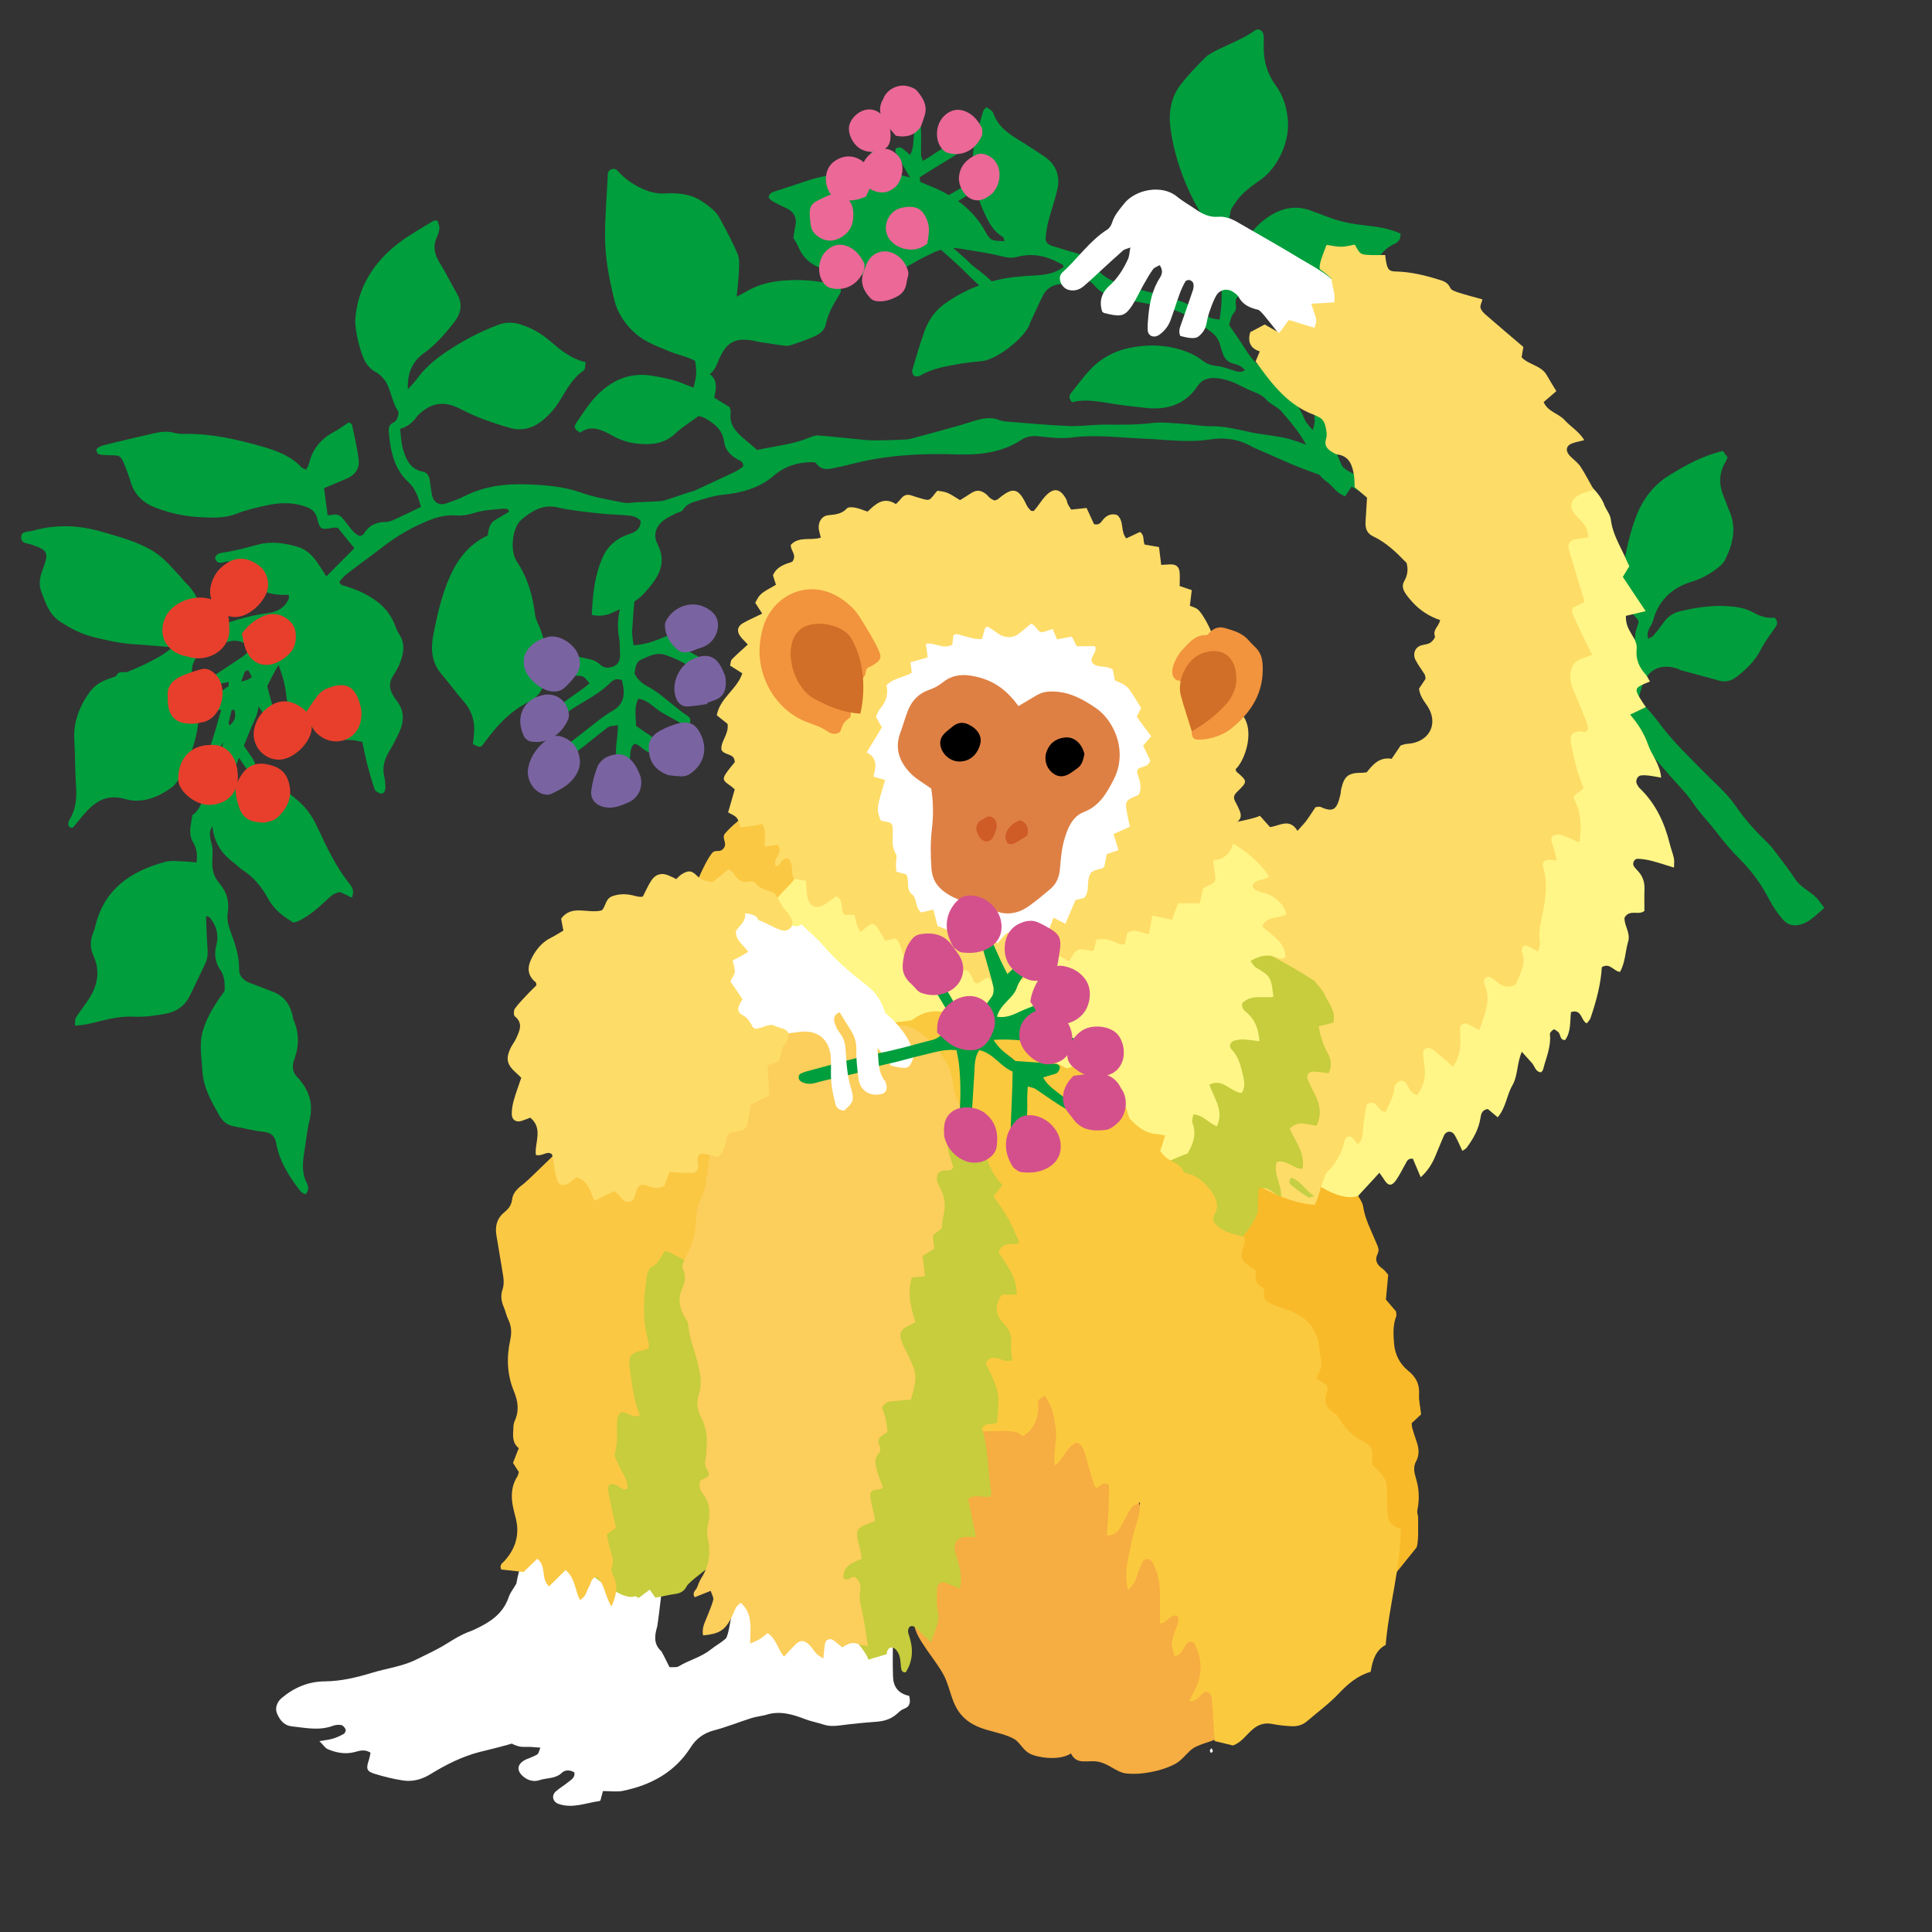 <?xml version="1.0" encoding="iso-8859-1"?>
<!-- Generator: Adobe Illustrator 29.1.0, SVG Export Plug-In . SVG Version: 9.03 Build 55587)  -->
<svg version="1.1" id="&#x30EC;&#x30A4;&#x30E4;&#x30FC;_1"
	 xmlns="http://www.w3.org/2000/svg" xmlns:xlink="http://www.w3.org/1999/xlink" x="0px" y="0px" viewBox="0 0 283.46 283.46"
	 style="enable-background:new 0 0 283.46 283.46;" xml:space="preserve">
<rect x="0" y="0" width="283.46" height="283.46" fill="#333333" stroke="none"/>
<rect style="fill:none;" width="283.465" height="283.465"/>
<g>
	<g>
		<path style="fill-rule:evenodd;clip-rule:evenodd;fill:#009E3D;" d="M86.829,90.229c0.121-3.104,0.442-5.927,1.635-8.546
			c0.729-1.598,2.05-2.739,3.756-3.283c1.029-0.328,1.785-0.784,1.771-1.986c-0.595-0.689-1.415-0.758-2.232-0.818
			c-1.378-0.104-2.762-0.139-4.132-0.299c-1.938-0.225-3.895-0.403-5.787-0.846c-2.213-0.519-3.823,0.535-5.325,1.775
			c-1.333,1.102-1.769,4.551-0.673,6.189c1.599,2.387,2.309,4.988,2.669,7.766c0.081,0.63,0.387,1.242,0.646,1.838
			c1.009,2.312,1.125,4.75,0.9,7.198c-0.15,1.622-0.987,3.015-2.448,3.748c-2.795,1.398-4.806,3.575-6.576,6.053
			c-0.507,0.71-0.569,0.697-1.651,0.161c0.049-0.438,0.102-0.904,0.151-1.372c0.195-1.878-0.29-3.519-1.556-4.96
			c-1.124-1.281-2.115-2.68-3.229-3.972c-1.482-1.722-1.562-3.763-1.166-5.775c0.503-2.548,1.076-5.124,2.016-7.533
			c1.128-2.896,2.791-5.528,5.966-7.011c0.1-0.762,0.188-1.693,1.024-2.223c0.671-0.425,1.368-0.81,2.105-1.242
			c-0.083-0.49-0.562-0.485-0.867-0.455c-1.376,0.134-2.796,0.17-4.096,0.578c-0.96,0.303-1.866,0.49-2.847,0.414
			c-1.329-0.101-2.569,0.178-3.812,0.665c-2.499,0.981-4.786,2.298-6.905,3.939c-1.733,1.344-3.521,2.62-5.261,3.957
			c-0.434,0.334-0.776,0.788-1.117,1.14c0.18,0.621,0.634,0.561,1.005,0.69c0.843,0.296,1.699,0.581,2.492,0.983
			c2.085,1.053,3.83,2.461,4.669,4.754c0.167,0.457,0.37,0.914,0.633,1.319c0.846,1.3,0.668,2.651,0.182,3.979
			c-0.278,0.759-0.692,1.479-1.132,2.163c-0.607,0.944-0.514,1.843,0.006,2.758c0.159,0.281,0.341,0.557,0.542,0.811
			c1.149,1.438,1.134,2.994,0.421,4.581c-0.433,0.96-0.93,1.898-1.471,2.804c-0.696,1.162-1.091,2.352-0.767,3.721
			c0.114,0.473,0.147,0.969,0.179,1.456c0.043,0.679-0.243,1.173-0.677,1.077c-0.34-0.074-0.802-0.338-0.904-0.625
			c-0.43-1.223-0.773-2.48-1.1-3.736c-0.265-1.02-0.457-2.057-0.707-3.211c-0.591-0.104-1.129-0.268-1.67-0.281
			c-4.563-0.113-4.555-0.111-7.072-3.868c-1.055-1.575-1.938-3.163-1.859-5.179c0.044-1.111-0.267-2.236-0.453-3.613
			c-0.345,0.344-0.602,0.516-0.738,0.756c-0.682,1.199-1.384,2.391-1.973,3.634c-0.586,1.233-1.326,2.384-1.54,3.81
			c-0.152,1.018-0.739,1.971-1.133,2.953c-0.996,2.478-1.995,4.955-2.967,7.373c0.277,0.609,0.719,0.411,1.092,0.391
			c1.462-0.073,2.923-0.174,4.385-0.242c0.858-0.041,1.575,0.283,2.201,0.876c0.71,0.673,1.444,1.323,2.2,1.942
			c1.29,1.055,2.191,2.366,2.896,3.875c1.378,2.95,2.751,5.916,4.823,8.475c0.448,0.553,0.614,1.124,0.274,1.951
			c-0.552-0.273-1.091-0.539-1.648-0.812c-0.881,0.027-1.459,0.595-2.061,1.157c-1.253,1.165-2.527,2.308-4.089,3.064
			c-0.212,0.104-0.452,0.149-0.764,0.249c-1.528-0.895-2.876-1.922-3.781-3.6c-0.883-1.636-2.091-3.099-3.711-4.142
			c-0.477-0.307-0.867-0.742-1.325-1.081c-1.798-1.333-2.877-3.074-3.082-5.325c-0.573,0.834-0.371,1.639-0.121,2.562
			c0.245,0.905,0.102,1.922,0.1,2.889c-0.004,1.104,0.309,2.078,1.041,2.922c1.081,1.24,1.49,2.684,1.231,4.312
			c-0.159,0.998,0.095,1.899,0.442,2.847c0.639,1.742,1.252,3.51,1.225,5.424c-0.016,1.128,0.726,1.728,1.717,2.095
			c1.143,0.422,2.281,0.857,3.41,1.314c1.574,0.641,2.378,1.902,2.741,3.5c0.035,0.158,0.024,0.336,0.089,0.48
			c0.876,1.961,0.857,3.918,0.121,5.932c-0.352,0.959-0.257,1.936,0.6,2.688c0.12,0.107,0.207,0.252,0.309,0.379
			c1.359,1.678,1.884,3.514,1.364,5.684c-0.396,1.65-0.556,3.357-0.829,5.039c-0.239,1.471-0.286,2.91,0.402,4.299
			c0.255,0.514,0.364,1.07-0.199,1.66c-0.236-0.148-0.559-0.256-0.733-0.482c-1.56-2-2.919-4.109-3.483-6.633
			c-0.056-0.24-0.062-0.49-0.137-0.721c-0.277-0.863-0.818-1.254-1.784-1.348c-1.448-0.143-2.871-0.541-4.312-0.793
			c-0.954-0.168-1.638-0.67-2.113-1.496c-1.218-2.117-2.431-4.213-2.566-6.77c-0.102-1.939-0.497-3.82,0.093-5.799
			c0.647-2.176,1.841-3.971,3.192-5.824c0.017-1.061,0.024-2.141-0.683-3.159c-0.725-1.045-0.874-2.258-0.546-3.513
			c0.4-1.526,0.034-2.886-0.958-4.087c-0.083-0.102-0.267-0.119-0.549-0.235c0.066,1.566,0.091,3.074,0.206,4.575
			c0.063,0.832,0.057,1.626-0.307,2.389c-0.771,1.615-1.523,3.239-2.322,4.841c-0.702,1.406-1.917,2.244-3.409,2.523
			c-1.59,0.295-3.183,0.537-4.847,0.453c-1.513-0.076-3.083,0.211-4.567,0.582c-1.261,0.312-2.49,0.656-3.987,0.734
			c0.049-0.494-0.029-0.922,0.142-1.189c0.609-0.961,1.351-1.838,1.956-2.801c1.244-1.973,1.623-4.054,0.618-6.267
			c-0.497-1.094-0.519-2.201-0.054-3.322c0.155-0.375,0.26-0.773,0.36-1.167c1.349-5.37,5.258-7.95,10.237-9.284
			c0.905-0.243,1.927-0.071,2.896-0.055c0.545,0.01,1.088,0.094,1.679,0.148c0.16-1.142,0.036-2.076-0.493-2.953
			c-0.743-1.232-0.345-2.518-0.142-3.791c0.012-0.078,0.016-0.191,0.067-0.228c1.441-0.985,1.409-2.862,2.484-4.087
			c0.467-0.531,0.856-1.227,1.021-1.91c0.492-2.046,0.855-4.122,1.342-6.555c0.454-0.6,1.822-1.192,1.279-2.829
			c-1.014-0.268-2.036,0.021-3.061,0.093c-0.2,0.014-0.549-0.145-0.596-0.297c-0.083-0.264-0.099-0.686,0.057-0.866
			c1.296-1.497,2.745-2.816,4.782-3.177c0.958-0.17,1.652-0.664,2.168-1.421c0.827-1.212,1.616-2.448,2.391-3.693
			c0.56-0.894,0.935-1.856,0.9-3.129c-0.479,0.167-0.871,0.239-1.197,0.425c-0.969,0.551-1.971,0.673-3.061,0.479
			c-0.549-0.097-1.152-0.127-1.688-0.001c-1.729,0.404-3.439,0.896-5.091,1.335c-0.388,0.861-0.329,1.688-0.977,2.326
			c-0.783,0.771-0.974,1.85-0.796,2.959c0.09,0.564,0.083,1.158,0.264,1.689c1.458,4.258,0.289,8.17-1.529,12.002
			c-0.243,0.515-0.486,1.035-0.798,1.51c-0.264,0.402-0.57,0.815-0.95,1.096c-2.044,1.499-4.415,2.416-6.841,1.715
			c-2.934-0.85-4.62,0.562-6.263,2.487c-0.473,0.554-0.907,1.138-1.389,1.684c-0.063,0.072-0.324,0.041-0.444-0.029
			c-0.119-0.068-0.244-0.246-0.242-0.376c-0.001-0.231,0.036-0.497,0.153-0.687c0.945-1.527,1.099-3.158,0.975-4.927
			c-0.16-2.265-0.107-4.542-0.253-6.818c-0.164-2.572,0.75-4.981,2.286-7.066c0.676-0.917,1.641-1.525,2.771-1.911
			c2.697-0.922,5.333-2.006,7.793-3.469c0.466-0.277,0.883-0.637,1.583-1.15c-2.111-0.17-3.872-0.345-5.638-0.447
			c-2.045-0.119-4.02-0.57-5.997-1.061c-1.766-0.439-3.346-1.275-4.855-2.244c-1.62-1.039-2.181-2.785-2.803-4.465
			c-0.42-1.135-0.155-2.209,0.266-3.317c0.902-2.376,0.699-2.726-1.697-3.538c-0.592-0.2-1.469-0.152-1.5-0.98
			c-0.04-1.08,0.988-0.846,1.632-1.032c3.39-0.985,6.834-0.858,10.141,0.115c2.626,0.772,5.336,1.444,7.719,2.951
			c1.623,1.025,2.762,2.509,4.05,3.856c0.169,0.176,0.283,0.406,0.463,0.568c1.739,1.563,2.475,3.557,2.565,5.846
			c0.008,0.215,0.195,0.422,0.331,0.696c1.76,0.145,3.357-0.575,4.959-1.042c1.418-0.412,2.828-0.734,4.283-0.916
			c1.375-0.172,2.484-0.746,3.095-2.058c0.062-0.13,0.017-0.308,0.026-0.62c-0.374-0.002-0.745,0.01-1.116-0.007
			c-2.523-0.118-4.53-1.175-5.951-3.29c-0.136-0.201-0.253-0.418-0.376-0.629c-0.461-0.799-1.102-1.176-2.035-0.887
			c-0.494,0.152-0.967,0.191-1.262-0.35c-0.229-0.424,0.196-0.939,1.015-1.043c1.788-0.227,3.5-0.723,5.234-1.181
			c1.932-0.51,3.885-0.229,5.784,0.333c1.502,0.443,2.443,1.555,3.238,2.822c0.288,0.46,0.588,0.912,0.978,1.514
			c1.418-1.427,2.708-2.725,4.105-4.129c-0.758-0.941-1.561-1.935-2.407-2.986c-0.184-0.01-0.42-0.063-0.644-0.027
			c-1.882,0.309-1.958,0.333-2.4-1.383c-0.24-0.935-0.811-1.385-1.593-1.67c-1.809-0.662-3.683-0.665-5.535-0.283
			c-1.588,0.328-3.193,0.691-4.693,1.283c-1.746,0.688-3.527,0.598-5.285,0.512c-2.271-0.109-4.485-0.574-6.652-1.418
			c-1.937-0.752-3.097-1.982-3.66-3.913c-0.203-0.701-0.464-1.389-0.731-2.069c-0.666-1.688-0.675-1.678-2.447-1.692
			c-0.483-0.005-0.974-0.038-1.44-0.146c-0.156-0.037-0.298-0.335-0.356-0.538c-0.031-0.111,0.094-0.334,0.209-0.403
			c0.272-0.163,0.571-0.31,0.878-0.386c2.368-0.577,4.735-1.159,7.114-1.689c1.027-0.229,2.064-0.443,3.142-0.141
			c0.54,0.152,1.13,0.185,1.696,0.177c3.865-0.056,7.589,0.794,11.264,1.846c2.106,0.603,4.187,1.366,5.767,3.028
			c0.155,0.162,0.41,0.225,0.691,0.373c0.158-0.316,0.363-0.586,0.433-0.887c0.49-2.122,1.733-3.625,3.644-4.641
			c0.778-0.416,1.485-0.961,2.188-1.42c0.23,0.16,0.453,0.229,0.475,0.34c0.358,1.746,0.799,3.484,0.988,5.248
			c0.129,1.226-0.572,2.17-1.757,2.668c-1.12,0.469-2.238,0.945-3.334,1.409c0.179,1.331,0.351,2.601,0.535,3.981
			c0.593-0.031,1.186-0.227,1.603-0.035c0.475,0.215,0.813,0.758,1.17,1.191c0.565,0.686,1.01,1.486,1.945,1.9
			c0.17-0.094,0.455-0.149,0.556-0.317c0.747-1.243,1.837-1.771,3.268-1.775c0.464-0.001,0.95-0.206,1.387-0.405
			c1.245-0.565,2.47-1.176,3.77-1.802c-0.406-1.392-0.789-2.643-1.877-3.65c-2.104-1.943-2.604-4.586-2.848-7.291
			c-0.052-0.581,0.011-1.141,0.669-1.425c0.509-0.22,0.598-0.706,0.723-1.194c0.125-0.483-0.225-0.709-0.383-1.059
			c-0.392-0.864-0.65-1.789-0.967-2.688c-0.393-1.115-1.037-1.989-2.12-2.565c-0.48-0.254-0.899-0.709-1.218-1.162
			c-0.85-1.214-1.744-5.019-1.623-6.544c0.376-4.689,2.701-8.301,6.328-11.101c1.598-1.234,3.399-2.204,5.118-3.277
			c0.117-0.075,0.313-0.023,0.605-0.037c0.098,0.333,0.309,0.702,0.287,1.057c-0.03,0.477-0.188,0.965-0.387,1.406
			c-0.592,1.324-0.339,2.491,0.411,3.693c0.904,1.447,1.642,3,2.512,4.47c0.912,1.542,0.699,2.911-0.372,4.287
			c-1.307,1.676-2.668,3.263-4.42,4.519c-1.681,1.205-2.478,2.924-2.375,5.314c0.526-0.594,0.918-0.964,1.227-1.393
			c1.159-1.613,2.622-2.893,4.252-3.997c2.438-1.649,5.006-3.028,7.773-4.063c1.153-0.432,2.197-0.415,3.32-0.056
			c1.575,0.505,2.97,1.295,4.23,2.374c1.544,1.324,3.102,2.652,5.298,3.158c-0.109,0.5-0.062,1.051-0.287,1.204
			c-1.62,1.099-2.497,2.776-3.471,4.361c-0.737,1.202-1.616,2.233-2.724,3.094c-1.381,1.075-2.937,1.446-4.606,0.99
			c-1.564-0.429-3.104-0.966-4.619-1.548c-1.138-0.438-2.206-1.052-3.325-1.537c-1.805-0.784-3.49-0.565-5.009,0.719
			c-0.248,0.211-0.527,0.408-0.707,0.67c-0.611,0.881-1.404,1.523-2.489,1.832c0.146,1.091,0.162,2.082,0.431,2.999
			c0.441,1.498,1.072,2.917,2.88,3.271c0.63,0.123,0.946,0.577,1.035,1.198c0.104,0.727,0.183,1.458,0.32,2.178
			c0.214,1.138,1.054,1.651,2.118,1.279c0.916-0.319,1.845-0.637,2.709-1.072c2.765-1.393,5.728-1.804,8.757-1.724
			c2.841,0.076,5.659,0.28,8.407,1.25c1.985,0.699,4.103,1.036,6.179,1.451c0.617,0.122,1.289-0.043,1.938-0.073
			c1.132-0.05,2.267-0.069,3.397-0.159c0.462-0.036,0.923-0.195,1.37-0.34c0.924-0.297,1.84-0.624,2.76-0.932
			c0.309-0.103,0.641-0.145,0.933-0.279c2-0.918,3.995-1.841,5.979-2.788c0.423-0.204,0.794-0.515,1.128-0.735
			c0.042-0.779-0.533-0.886-0.919-1.103c-0.988-0.555-1.735-1.406-1.861-2.447c-0.229-1.901-1.498-2.786-2.938-3.605
			c-0.204-0.116-0.454-0.155-0.799-0.269c-1.132,0.833-2.408,1.584-3.447,2.581c-1.592,1.526-3.522,1.671-5.465,1.497
			c-1.265-0.113-2.6-0.521-3.7-1.15c-1.654-0.944-3.206-1.652-4.782-0.475c-0.77-0.418-0.997-0.831-0.645-1.339
			c0.884-1.271,1.702-2.608,2.736-3.747c2.257-2.482,5.009-3.846,8.487-3.264c1.606,0.267,3.195,0.578,4.703,1.223
			c0.438,0.188,0.892,0.338,1.347,0.51c0.465-1.845,0.49-2.287,0.226-3.92c-1.165-0.634-2.543-0.873-3.8-1.402
			c-1.642-0.69-3.409-1.322-4.742-2.434c-1.541-1.281-2.786-3.01-3.294-5.049c-0.788-3.16-1.406-6.369-1.381-9.639
			c0.024-2.84,0.257-5.68,0.396-8.519c0.009-0.162-0.001-0.328,0.027-0.486c0.104-0.568,0.952-0.875,1.351-0.429
			c0.938,1.052,2.025,1.882,3.279,2.505c1.183,0.588,2.381,0.974,3.751,0.893c1.962-0.113,3.896,0.084,5.587,1.267
			c0.942,0.659,1.887,1.327,2.438,2.36c0.919,1.721,1.854,3.442,2.62,5.232c0.298,0.702,0.234,1.594,0.205,2.394
			c-0.041,1.198-0.199,2.394-0.334,3.879c0.564-0.294,0.898-0.442,1.209-0.632c1.841-1.119,3.796-1.613,5.985-1.746
			c2.479-0.151,4.854,0.051,7.228,0.665c0.862,0.222,1.102,0.697,0.661,1.411c-0.853,1.388-1.695,2.762-2.017,4.4
			c-0.168,0.871-0.894,1.387-1.627,1.724c-1.103,0.507-2.267,0.885-3.417,1.284c-0.296,0.101-0.646,0.146-0.957,0.107
			c-1.283-0.166-2.56-0.372-3.838-0.571c-0.239-0.036-0.471-0.124-0.711-0.167c-2.92-0.519-4.114,0.295-5.247,3.049
			c-0.286,0.697-0.529,1.317-1.204,1.854c1.189,0.91,0.92,2.139,0.629,3.441c0.788,0.488,1.525,0.942,2.251,1.393
			c0.071,0.276,0.212,0.523,0.179,0.743c-0.265,1.665,0.628,2.768,1.775,3.755c0.676,0.58,1.356,1.155,2.117,1.801
			c2.538-0.591,5.147-0.78,7.578-1.797c0.437-0.183,0.932-0.375,1.382-0.34c2.267,0.181,4.526,0.447,6.791,0.656
			c0.727,0.066,1.459,0.064,2.189,0.059c0.97-0.006,1.943-0.037,2.914-0.08c0.566-0.025,1.153-0.014,1.696-0.155
			c2.357-0.615,4.704-1.276,7.052-1.932c0.702-0.196,1.394-0.437,2.097-0.646c1.26-0.375,2.521-0.693,3.824-0.155
			c0.297,0.122,0.631,0.183,0.954,0.207c3.071,0.237,6.14,0.54,9.216,0.661c1.862,0.072,3.737-0.229,5.604-0.206
			c2.2,0.028,4.383,0.038,6.579-0.224c1.437-0.174,2.925,0.004,4.385,0.094c1.456,0.089,2.907,0.383,4.357,0.37
			c2.069-0.017,4.023,0.505,6.006,0.934c0.788,0.17,1.597,0.234,2.395,0.371c1.039,0.178,2.102,0.291,3.109,0.587
			c3.264,0.96,5.252,2.104,8.084,4.325c0.687,0.539,1.525,0.92,2.345,1.246c1.966,0.783,3.982,1.438,5.938,2.246
			c1.437,0.594,2.702,1.457,3.73,2.688c0.987,1.181,2.14,2.222,3.198,3.345c0.853,0.902,1.832,1.555,2.999,2.029
			c1.884,0.764,3.735,1.619,5.529,2.571c2.171,1.155,4.155,2.562,5.34,4.848c0.73,1.405,2,2.339,3.132,3.394
			c1.126,1.052,2.297,2.082,3.27,3.27c1.806,2.205,3.698,4.311,5.744,6.301c1.805,1.756,3.56,3.606,5.067,5.618
			c1.919,2.563,4.213,4.737,6.44,6.997c1.596,1.621,3.375,3.135,4.642,4.99c1.395,2.041,3.023,3.797,4.778,5.486
			c0.406,0.395,0.753,0.857,1.093,1.314c0.974,1.305,1.985,2.585,2.876,3.945c0.877,1.342,2.489,1.82,3.408,3.084
			c0.232,0.32,0.482,0.629,0.825,1.074c-1.015,0.862-1.847,1.803-3.051,2.299c-1.17,0.483-2.265,0.336-3.084-0.638
			c-0.729-0.864-1.396-1.81-1.915-2.812c-1.137-2.191-2.539-4.182-4.278-5.916c-1.271-1.269-2.43-2.616-3.511-4.049
			c-1.075-1.43-2.376-2.701-3.367-4.183c-1.009-1.507-2.283-2.745-3.457-4.091c-1.977-2.264-3.969-4.516-5.706-6.981
			c-1.267-1.795-2.715-3.456-4.349-4.936c-1.394-1.263-2.531-2.663-3.497-4.328c-1.713-2.952-3.852-5.638-6.547-7.813
			c-0.317-0.255-0.685-0.477-0.93-0.789c-1.178-1.509-2.736-2.525-4.327-3.535c-1.603-1.018-3.308-1.67-5.161-2.055
			c-1.967-0.408-3.622-1.344-4.749-3.127c-0.418-0.66-1.076-1.207-1.713-1.684c-1.764-1.315-3.584-2.554-4.989-4.283
			c-0.201-0.249-0.445-0.524-0.727-0.635c-2.341-0.928-4.182-2.799-6.705-3.41c-1.652-0.4-3.262-1.011-4.852-1.627
			c-1.665-0.645-3.286-1.404-4.926-2.121c-0.817-0.357-1.659-0.678-2.44-1.106c-1.872-1.03-3.901-1.21-5.923-0.896
			c-3.271,0.508-6.499-0.006-9.744-0.131c-3.481-0.135-6.948-0.624-10.458-0.166c-1.589,0.205-3.252,0.008-4.863-0.17
			c-0.957-0.106-1.788,0.018-2.557,0.525c-2.935,1.934-6.275,2.236-9.608,2.125c-4.754-0.157-9.445,0.062-14.086,1.125
			c-1.11,0.252-2.209,0.563-3.326,0.783c-1.09,0.215-2.232,0.625-3.083-0.608c-0.124-0.181-0.607-0.166-0.923-0.155
			c-1.933,0.067-3.76,0.658-5.189,1.9c-2.221,1.932-4.799,2.59-7.612,2.885c-1.359,0.141-2.692,0.598-4.015,0.99
			c-0.687,0.204-1.34,0.486-1.776,1.193c-0.207,0.333-0.813,0.411-1.229,0.627c-0.49,0.256-0.998,0.498-1.449,0.814
			c-1.309,0.918-1.786,2.219-1.067,3.63c1.554,3.046-0.178,5.214-1.963,7.194c-1.298,1.436-3.22,2.176-4.996,2.988
			c-0.432,0.199-0.945,0.246-1.429,0.299C87.782,90.373,87.464,90.29,86.829,90.229z"/>
		<path style="fill-rule:evenodd;clip-rule:evenodd;fill:#009E3D;" d="M178.93,46.892c0.283-1.67,0.387-3.356,0.272-5.048
			c-0.073-1.077-0.592-1.408-1.634-1.204c-2.971,0.58-4.207,0.09-5.681-2.422c-0.474-0.802-1.1-1.391-1.798-1.961
			c-0.499-0.407-0.963-0.866-1.404-1.338c-0.232-0.248,0.021-0.94,0.348-1.032c0.15-0.044,0.309-0.053,0.467-0.075
			c1.733-0.248,3.397,0.219,5.053,0.586c0.593,0.129,1.133,0.617,1.628,1.025c0.623,0.51,1.175,1.105,1.741,1.647
			c0.677-0.388,0.602-0.995,0.188-1.217c-1.083-0.584-1.693-1.2-1.064-2.503c0.129-0.268-0.073-0.795-0.272-1.104
			c-2.562-3.954-4.406-8.741-5.033-13.344c-0.316-2.339,0.019-4.597,1.491-6.498c1.092-1.407,2.335-2.71,3.607-3.962
			c0.561-0.549,1.341-0.9,2.062-1.258c1.745-0.862,3.577-1.546,5.181-2.693c0.597-0.427,1.268-0.002,1.324,0.797
			c0.033,0.485,0.015,0.977,0.005,1.463c-0.043,2.098,0.475,4.014,1.729,5.729c1.185,1.621,1.73,3.463,1.832,5.467
			c0.157,3.027-1.551,6.713-4.045,8.452c-1.407,0.983-2.803,1.962-3.74,3.445c-0.218,0.343-0.521,0.675-0.606,1.052
			c-0.536,2.371-0.729,4.751-0.105,7.39c0.418-0.33,0.714-0.469,0.868-0.7c0.545-0.812,1.025-1.668,1.561-2.484
			c0.901-1.379,2.018-2.561,3.419-3.44c1.895-1.19,3.902-1.57,6.053-0.742c0.836,0.322,1.684,0.611,2.52,0.938
			c1.757,0.689,3.582,1.01,5.455,1.219c1.756,0.197,3.527,0.449,5.125,1.183c0.056,0.755-0.255,1.241-0.809,1.487
			c-1.685,0.752-2.619,2.121-3.309,3.746c-0.253,0.596-0.648,1.129-0.943,1.709c-1.195,2.346-3.266,3.179-5.692,2.965
			c-2.501-0.22-5.036-0.371-7.419-1.367c-2.04-0.852-3.986-0.584-5.754,0.787c-0.624,0.646,0.186,1.561-0.498,2.293
			c-0.449,0.479-0.539,1.293-0.728,1.795c0.936,1.385,1.78,2.562,2.546,3.786c0.611,0.98,1.334,1.808,2.261,2.522
			c2.671,2.055,4.974,4.436,6.316,7.608c0.124,0.291,0.342,0.546,0.536,0.804c0.144,0.191,0.319,0.36,0.636,0.713
			c0.113-0.481,0.234-0.812,0.258-1.147c0.029-0.405-0.007-0.816-0.046-1.222c-0.363-3.901,1.192-7.147,3.482-10.132
			c1.03-1.344,2.449-2.148,4.05-2.59c3.072-0.846,6.216-1.217,9.339-1.367c0.331,0.489,0.63,0.833,0.315,1.386
			c-1.01,1.782-1.678,3.664-1.958,5.729c-0.348,2.551-2.706,5.369-6.326,5.427c-1.639,0.025-3.227,0.223-4.786,0.798
			c-1.189,0.439-1.972,1.004-1.985,2.404c-0.009,0.869-0.255,1.734-0.411,2.703c0.363-0.066,0.641-0.118,0.969-0.18
			c0.409,1.049,0.771,2.127,1.246,3.154c0.474,1.025,1.06,2,1.667,3.128c-0.326,0.485-0.674,1.003-1.097,1.635
			c-0.411-0.238-0.781-0.382-1.059-0.63c-0.532-0.477-0.95-1.038-1.562-1.479c-1.049-0.758-1.854-1.833-2.192-3.143
			c-0.738-2.865-2.63-5.02-4.471-7.182c-0.605-0.713-1.647-1.051-2.26-1.76c-0.701-0.812-1.624-1.026-2.5-1.423
			c-0.893-0.403-1.744-0.905-2.658-1.241c-0.752-0.275-1.569-0.479-2.366-0.514c-0.992-0.043-1.929,0.221-2.547,1.155
			c-1.83,2.763-4.498,3.579-7.648,3.227c-1.533-0.172-3.068-0.333-4.594-0.567c-2.084-0.32-4.15-0.808-6.188-0.263
			c-0.475-0.525-0.48-0.949-0.113-1.397c0.926-1.133,1.775-2.333,2.776-3.393c1.546-1.641,3.497-2.707,5.686-3.162
			c1.905-0.398,3.876-0.506,5.819-0.168c1.782,0.308,3.493,0.865,4.942,1.989c0.68,0.528,1.387,0.747,2.236,0.827
			c0.787,0.075,1.551,0.416,2.325,0.634c0.524,0.147,1.059,0.411,1.694-0.03c-0.478-0.608-1.06-0.801-1.668-0.955
			c-0.873-0.221-1.395-0.785-1.624-1.646c-0.083-0.314-0.235-0.613-0.301-0.932c-0.214-1.02-0.822-1.74-1.661-2.31
			c-0.874-0.595-1.711-1.249-2.605-1.808c-2.263-1.412-4.856-1.787-7.405-2.289c-0.876-0.172-1.769-0.271-2.65-0.423
			c-1.633-0.28-3.13-0.79-4.243-2.152c-0.393-0.478-1.024-0.759-1.427-1.044c-0.27,0.016-0.396-0.012-0.427,0.03
			c-0.229,0.312-0.438,0.637-0.724,1.062c-0.605-0.058-1.241-0.149-1.88-0.171c-1.339-0.043-2.404,0.483-3.021,1.688
			c-0.666,1.302-1.252,2.645-1.869,3.97c-0.033,0.073-0.034,0.159-0.064,0.235c-0.785,2.017-4.732,5.11-6.884,5.39
			c-1.129,0.146-2.27,0.217-3.385,0.42c-2.002,0.365-4.031,0.648-5.818,1.748c-0.227,0.139-0.689,0.146-0.882,0.002
			c-0.197-0.147-0.339-0.596-0.268-0.844c0.547-1.875,1.105-3.75,1.75-5.592c0.603-1.718,1.582-3.137,3.145-4.227
			c3.22-2.252,6.751-3.518,10.636-3.876c0.485-0.046,0.971-0.097,1.458-0.12c1.789-0.084,3.588-0.119,5.194-1.271
			c0.052-0.409-0.396-0.497-0.727-0.676c-1.942-1.038-3.967-1.415-6.134-0.821c-0.708,0.193-1.368,0.102-2.122-0.086
			c-2.104-0.527-4.268-0.814-6.41-1.172c-1.334-0.223-2.597,0.092-3.789,0.667c-1.021,0.492-2.048,0.988-3.018,1.577
			c-1.562,0.949-3.236,1.427-5.059,1.574c-2.621,0.213-5.177,0.045-7.716-0.703c-1.846-0.543-3.186-1.559-3.929-3.354
			c-0.181-0.442-0.465-0.844-0.729-1.311c0.087-0.525,0.153-1.092,0.279-1.645c0.301-1.315-0.174-2.204-1.398-2.746
			c-0.67-0.296-1.324-0.632-1.96-0.993c-0.244-0.138-0.419-0.399-0.557-0.536c0.114-0.682,0.546-0.761,0.92-0.887
			c1.622-0.543,3.252-1.063,4.872-1.607c2.106-0.707,4.271-0.998,6.48-0.981c1.953,0.014,3.907,0.055,5.859,0.108
			c1.314,0.037,2.574,0.301,3.77,0.904c0.943,0.476,1.956,0.811,2.916,1.258c2.944,1.375,5.399,3.287,6.996,6.213
			c0.73,1.337,0.959,1.363,2.803,1.388c-0.09-0.235-0.112-0.534-0.257-0.618c-1.275-0.729-1.949-1.937-2.551-3.184
			c-1.744-3.633-2.385-7.42-1.414-11.389c0.328-1.344,0.744-2.666,1.141-3.992c0.038-0.134,0.216-0.226,0.462-0.465
			c0.32,0.273,0.84,0.496,0.959,0.852c0.712,2.12,2.456,3.159,4.197,4.234c1.107,0.685,2.196,1.403,3.276,2.128
			c1.753,1.177,2.39,2.851,1.936,4.869c-0.357,1.581-0.912,3.117-1.32,4.688c-0.202,0.775-0.321,1.582-0.392,2.381
			c-0.058,0.659,0.36,1.035,0.977,1.217c1.322,0.39,2.637,0.811,3.963,1.184c0.817,0.23,1.448,0.637,1.926,1.377
			c1.322,2.053,3.394,2.935,5.659,3.516c2.439,0.623,4.899,1.195,7.273,2.018c1.356,0.47,2.572,1.367,3.82,2.123
			C177.634,46.671,177.6,46.726,178.93,46.892z"/>
		<path style="fill-rule:evenodd;clip-rule:evenodd;fill:#009E3D;" d="M238.067,97.046c-0.297-0.039-0.558-0.146-0.771-0.088
			c-1.442,0.401-2.374-0.328-3.062-1.433c-0.859-1.372-1.643-2.792-2.416-4.216c-0.075-0.137,0.148-0.435,0.229-0.648
			c3.163,0.213,5.12,1.139,7.407,3.5c0.64-0.334,0.383-0.984,0.525-1.49c0.132-0.469,0.291-0.929,0.432-1.367
			c-0.061-0.18-0.067-0.369-0.166-0.469c-2.066-2.095-2.528-4.62-2.09-7.432c0.4-2.572,0.939-5.09,1.864-7.543
			c0.988-2.619,2.572-4.699,4.93-6.146c2.418-1.484,4.9-2.872,7.828-3.544c0.22,0.295,0.452,0.611,0.686,0.927
			c-0.099,0.232-0.171,0.471-0.295,0.676c-1.064,1.756-0.964,3.535-0.161,5.348c0.265,0.594,0.444,1.226,0.709,1.819
			c1.134,2.544,0.517,4.937-0.645,7.263c-0.207,0.414-0.598,0.768-0.972,1.061c-1.158,0.909-2.417,1.634-3.843,2.066
			c-2.936,0.89-4.939,2.736-5.726,5.76c-0.214,0.828-1.119,1.449-0.688,2.629c0.285-0.172,0.579-0.266,0.75-0.466
			c0.525-0.62,1.031-1.263,1.497-1.929c0.587-0.846,1.384-1.389,2.355-1.625c2.217-0.543,4.468-0.893,6.764-0.777
			c1.386,0.07,2.776,0.24,4.008,0.932c1.021,0.571,2.072,0.896,3.152,0.764c0.487,0.521,0.434,0.939,0.125,1.393
			c-0.725,1.069-1.546,2.096-2.121,3.244c-0.832,1.658-2.083,2.877-3.505,3.994c-0.831,0.651-1.686,0.89-2.726,0.59
			c-1.794-0.519-3.607-0.975-5.409-1.468c-0.234-0.063-0.445-0.208-0.674-0.282c-2.453-0.789-4.314,0.147-5.126,2.6
			c-0.329,0.991-0.579,2.009-0.913,2.997c-0.063,0.183-0.41,0.431-0.544,0.388c-0.265-0.084-0.659-0.338-0.67-0.541
			c-0.056-1.047-0.194-2.147,0.052-3.142C239.188,99.048,238.718,98.061,238.067,97.046z"/>
	</g>
	<path style="fill:#F6AD41;" d="M170.674,231.219c-2.193-4.625-2.928-9.746-4.89-14.473c-2.087-5.027-4.438-8.141-8.64-11.732
		c-3.505-2.996-11.368-7.102-14.025-1.857c-2.416,4.768-1.65,11.814-2.634,17.049c-0.913,4.861-3.319,9.375-5.285,13.875
		c-1.632,3.732-1.52,4.674,0.843,8.066c0.75,1.076,1.921,2.619,2.49,3.758c0.928,1.852,1.042,3.967,2.477,5.666
		c2.141,2.535,5.504,2.273,7.785,3.57c0.963,0.547,1.269,1.816,2.707,2.33c1.678,0.598,4.268,0.703,5.622-0.209
		c0.917,1.812,2.426,0.885,4.076,1.23c1.517,0.316,2.659,1.529,3.942,1.693c2.237,0.285,5.422-0.346,7.381-1.445
		c1.012-0.57,1.846-1.84,2.617-2.289c1.639-0.955,3.6-0.887,4.988-2.59C184.777,248.166,173.162,236.471,170.674,231.219z"/>
	<path style="fill-rule:evenodd;clip-rule:evenodd;fill:#FFFFFF;" d="M75.748,232.367c0.9-5.111,3.337-7.732,4.4-8.111
		c0.089,1.061,16.386,2.553,17.75,2.75c-0.211,0.811-1.275,10.965-1.506,11.756c-0.375,1.283-0.484,2.502,0.642,3.512
		c0.1,0.09,2.324,4.576,2.364,4.732c-1.655,0.58-8.586,1.74-10,2.25c-3.101,1.121-11.99,2.812-11,5.25
		c-0.536,0.797-7.305,2.351-8.075,2.553c-2.577,0.668-4.911,1.861-7.143,3.229c-1.309,0.803-2.641,1.16-4.093,0.934
		c-1.411-0.223-2.816-0.562-4.18-0.99c-1.11-0.352-1.203-0.756-0.817-1.912c0.127-0.381,0.191-0.781,0.281-1.162
		c-0.826-0.537-1.559-0.312-2.283-0.113c-1.374,0.381-2.7,0.129-3.968-0.391c-0.399-0.164-0.675-0.629-1.255-1.197
		c0.891-0.158,1.448-0.203,1.971-0.363c0.558-0.172,1.103-0.416,1.609-0.705c0.168-0.096,0.332-0.486,0.266-0.645
		c-0.111-0.266-0.381-0.592-0.635-0.643c-0.389-0.08-0.853-0.033-1.23,0.107c-2.004,0.746-4.008,0.301-6.018,0.08
		c-1.174-0.129-1.767-0.926-2.182-1.889c-0.326-0.758-0.028-1.672,0.688-2.273c1.809-1.525,3.916-2.418,6.268-2.436
		c2.411-0.018,4.684-0.562,6.957-1.254c2.178-0.664,4.475-0.932,6.541-1.961c1.511-0.75,3.059-1.451,4.483-2.344
		c1.08-0.678,2.147-1.334,3.349-1.766c0.238-0.086,0.473-0.186,0.702-0.295c2.187-1.021,4.163-2.244,4.998-4.729
		C74.869,233.637,75.371,233.02,75.748,232.367z"/>
	<path style="fill-rule:evenodd;clip-rule:evenodd;fill:#F9BA29;" d="M200.732,235.84c-0.348-1.148-0.003-4.582-1.333-5
		c-0.068-0.936-17.471-26.293-18-26.666c-0.049-0.158-11.179-24.305-12-24.668c1.41-2.229,14.819-18.236,15-19
		c0.936,0.85,11.773,12.184,13.413,10.375c0.203,0.541,0.487,0.918,0.446,1.256c-0.156,1.277,0.372,2.303,1.004,3.328
		c0.305,0.494,0.659,1.025,0.743,1.578c0.285,1.879,1.185,3.518,1.888,5.234c0.22,0.537,0.55,1.041,0.227,1.684
		c-0.464,0.924-0.102,1.607,0.704,2.168c0.333,0.23,0.571,0.6,0.851,0.902c-0.113,1.234-0.222,2.408-0.336,3.639
		c0.488,0.57,0.978,1.145,1.48,1.734c0.014,0.244,0.109,0.525,0.027,0.738c-0.508,1.312-0.415,2.684-0.309,4.02
		c0.125,1.561,0.85,2.977,2.054,3.941c1.181,0.945,1.703,1.984,1.614,3.482c-0.054,0.912,0.179,1.842,0.301,2.926
		c-0.4,0.373-0.879,0.818-1.389,1.295c0.027,0.234,0.023,0.488,0.09,0.721c0.189,0.65,0.393,1.299,0.619,1.938
		c0.35,0.996,0.477,1.967-0.065,2.949c-0.444,0.807-0.277,1.645-0.021,2.471c0.459,1.488,0.545,2.982,0.241,4.523
		c-0.146,0.738,0.104,0.67,0.082,1.432c-0.017,0.518,0.136,3.992-0.333,4.334L200.732,235.84z"/>
	<path style="fill-rule:evenodd;clip-rule:evenodd;fill:#FBC844;" d="M121.148,124.507c-0.878,0.066-8.152,15.688-9,15.75
		c-0.414-0.451-10.033-8.722-10.75-9c0.678-1.288,1.814-4.418,3-6c0.594-0.791,1.133-0.008,1.767-0.788
		c0.641-0.787-0.389-1.495,0.233-2.212c2.07-2.388,5.553-4.286,6-4.5C112.979,118.053,121.182,124.097,121.148,124.507z"/>
	<path style="fill-rule:evenodd;clip-rule:evenodd;fill:#FFFFFF;" d="M177.764,256.492c0.079,0.186,0.19,0.328,0.18,0.459
		c-0.008,0.092-0.186,0.168-0.287,0.252c-0.053-0.133-0.156-0.268-0.144-0.393C177.523,256.703,177.666,256.607,177.764,256.492z"/>
	<path style="fill-rule:evenodd;clip-rule:evenodd;fill:#FFFFFF;" d="M200.398,49.757c-1.044-0.046-10.15-0.772-11.25,0.75
		c-0.708-0.181-3.942-4.901-4.518-5.041c-1.179-0.286-2.258-0.699-2.877-1.87c-0.15-0.283-0.456-0.503-0.729-0.698
		c-0.926-0.665-2.055-0.471-2.615,0.532c-0.408,0.729-0.686,1.536-0.964,2.328c-0.194,0.555-0.323,1.137-0.428,1.717
		c-0.144,0.799-0.577,1.417-1.185,1.896c-0.454,0.358-1.345,0.282-2.663-0.086c-0.312-0.684-0.031-1.306,0.196-1.942
		c0.567-1.593,1.129-3.188,1.663-4.793c0.1-0.3,0.13-0.663,0.058-0.965c-0.049-0.201-0.311-0.434-0.521-0.49
		c-0.191-0.052-0.561,0.047-0.645,0.196c-0.329,0.579-0.614,1.19-0.843,1.816c-0.464,1.27-0.855,2.566-1.322,3.835
		c-0.327,0.892-0.885,1.631-1.679,2.182c-0.752,0.521-1.632,0.198-1.686-0.681c-0.041-0.669,0.03-1.349,0.089-2.021
		c0.182-2.026,0.598-3.979,1.73-5.728c0.333-0.514,0.415-1.109-0.064-1.791c-0.33,0.198-0.773,0.323-0.984,0.616
		c-0.538,0.751-0.99,1.567-1.446,2.374c-0.541,0.957-0.989,1.972-1.586,2.891c-0.987,1.521-1.586,1.711-3.411,1.312
		c-0.248-0.055-0.496-0.109-0.74-0.179c-0.072-0.021-0.131-0.092-0.271-0.197c-0.447-1.452-0.148-2.709,1.074-3.806
		c1.199-1.076,2.051-2.441,2.719-3.901c0.195-0.428,0.198-0.942,0.344-1.704c-0.534,0.212-0.857,0.255-1.062,0.435
		c-1.081,0.946-2.132,1.929-3.193,2.897c-0.876,0.798-1.727,1.625-2.637,2.381c-0.605,0.501-1.326,0.716-2.143,0.515
		c-1.12-0.276-1.753-1.835-0.93-2.575c2.258-2.03,3.974-4.627,6.589-6.288c0.317-0.201,0.577-0.62,0.689-0.991
		c0.33-1.096,1.064-1.911,1.743-2.774c1.7-2.162,5.606-2.866,7.773-1.075c0.844,0.698,1.822,1.233,2.727,1.861
		c0.996,0.692,2.055,1.217,3.302,1.112c1.074-0.09,1.988,0.286,2.881,0.804c3.074,1.784,6.182,3.513,9.213,5.366
		c1.358,0.831,5.604,2.98,5.852,4.78C196.683,42.999,200.432,49.272,200.398,49.757z"/>
	<path style="fill-rule:evenodd;clip-rule:evenodd;fill:#FFF687;" d="M235.448,74.261c0.286,0.607,0.812,1.268,0.896,1.982
		c0.253,2.175,1.439,3.952,2.262,5.885c0.131,0.307,0.283,0.604,0.447,0.951c-0.309,0.505-0.605,0.99-0.955,1.562
		c1.086,1.629,2.155,3.233,3.349,5.024c-1.044,0.25-1.953,0.468-2.895,0.693c-0.061,1.14,0.381,1.957,0.861,2.742
		c0.405,0.664,0.798,1.331,0.714,2.129c-0.152,1.453,0.335,2.648,1.3,3.707c0.268,0.293,0.426,0.685,0.647,1.053
		c-2.364,0.951-2.376,0.987-1.129,2.973c0.135,0.213,0.281,0.42,0.526,0.785c-0.726,0.347-1.417,0.677-2.303,1.099
		c1.213,1.411,2.068,2.801,2.633,4.411c0.547,1.561,1.772,2.866,1.918,4.843c-0.671-0.119-1.217-0.24-1.769-0.305
		c-0.409-0.048-0.835-0.079-1.237-0.015c-0.488,0.077-0.787,0.773-0.566,1.218c0.109,0.222,0.23,0.457,0.404,0.625
		c2.335,2.234,3.647,5.019,4.413,8.106c0.183,0.737,0.463,1.451,0.628,2.191c0.085,0.381,0.015,0.796,0.015,1.376
		c-1.252-0.384-2.272-0.733-3.314-1.002c-0.644-0.166-1.316-0.262-1.982-0.295c-0.535-0.026-0.879,0.675-0.579,1.115
		c0.188,0.277,0.437,0.515,0.659,0.768c0.65,0.736,0.923,1.586,0.885,2.572c-0.04,1.075-0.009,2.153-0.009,3.19
		c-0.876,0.731-2.173-0.316-2.917,0.992c-0.094,1.108,0.92,2.233,0.529,3.521c-0.436,1.434-0.393,3.004-1.191,4.433
		c-0.952-0.071-1.473-1.408-2.671-0.689c-0.139,2.486-0.817,4.998-1.658,7.471c-0.103,0.299-0.377,0.537-0.551,0.777
		c-0.895-0.432-0.696-2.158-2.313-1.656c-0.169,1.375,0.035,2.861-0.869,4.104c-0.834,0.014-0.604-0.91-1.059-1.221
		c-0.201-0.139-0.512-0.402-0.612-0.342c-0.245,0.146-0.579,0.471-0.556,0.688c0.199,1.842-0.561,3.486-1.002,5.193
		c-0.039,0.146-0.179,0.266-0.281,0.412c-0.85-0.049-0.921-0.885-1.35-1.355c-0.439-0.484-0.872-0.973-1.488-1.66
		c-0.752,1.756-0.554,3.494-1.398,4.957c-0.828,1.434-0.923,3.234-2.142,4.66c-0.55-0.461-1.032-0.867-1.456-1.221
		c-0.883,0.15-0.98,0.766-1.073,1.34c-0.263,1.641-1.052,3.029-2.018,4.336c-0.132,0.178-0.368,0.279-0.634,0.475
		c-0.393-0.822-0.705-1.592-1.119-2.299c-0.422-0.723-1.254-0.678-1.589,0.064c-0.453,1.002-0.843,2.033-1.279,3.045
		c-0.467,1.084-1.05,2.088-2.129,3.053c-0.441-1.045-0.81-1.916-1.146-2.715c-0.724-0.08-0.862,0.354-1.065,0.711
		c-0.457,0.807-0.862,1.648-1.385,2.41c-0.668,0.973-1.197,0.902-1.82-0.139c-0.158-0.266-0.356-0.506-0.652-0.922
		c-0.535,0.631-2.703,2.92-3.108,3.396c-4.114,1.541-12.64-6.719-12.114-7.959c0.099-0.232,11.258-16.951,12.5-18.25
		c1.27,0.121,21.15-39.245,21.25-40.999c1.242-0.248,5.304-39.459,4-41.5C226.07,66.139,234.148,70.257,235.448,74.261z"/>
	<path style="fill-rule:evenodd;clip-rule:evenodd;fill:#FEDC68;" d="M211.301,90.982c-1.671-0.565-2.987-1.448-4.076-2.646
		c-0.395-0.434-0.782-0.888-1.09-1.385c-0.32-0.517-0.454-1.107-0.11-1.688c0.503-0.851,0.6-1.745,0.345-2.671
		c-1.482-1.532-2.984-3.002-4.929-3.913c-0.903-0.424-1.143-1.188-1.09-2.101c0.067-1.178,0.143-2.356,0.218-3.561
		c-0.636-0.54-1.202-1.021-1.814-1.54c-0.03-0.568-0.012-1.164-0.105-1.74c-0.239-1.479-0.661-2.835-2.475-3.07
		c-0.239-0.03-0.466-0.197-0.688-0.322c-0.728-0.407-1.228-0.986-0.952-1.857c0.222-0.699,0.082-1.321-0.078-1.988
		c-0.15-0.629-0.455-1.079-1.044-1.34c-0.155-0.069-0.294-0.178-0.452-0.234c-3.992-1.415-6.369-4.596-8.74-7.906
		c0.197-0.472,0.383-0.914,0.612-1.463c-1.464-0.452-1.78-1.507-1.405-2.818c0.682-0.362,1.324-0.705,2.126-1.132
		c0.586,0.337,1.296,0.744,2.149,1.233c0.471-0.641,0.895-1.218,1.393-1.894c1.225,0.373,2.413,0.735,3.771,1.148
		c0.105-0.461,0.314-0.854,0.245-1.191c-0.15-0.732-0.441-1.436-0.737-2.343c1.185-0.07,2.232-0.132,3.377-0.199
		c0.236-1.204-0.295-2.222-0.381-3.373c0.107-0.126-1.543-1.403-1.721-1.481c-0.215-0.764,0.602-2.538,0.977-3.573
		c0.749,0.1,1.467,0.272,2.184,0.268c0.655-0.006,1.31-0.204,1.949-0.314c0.813,1.407,0.811,1.433,2.025,1.516
		c0.753,0.052,1.512,0.01,2.444,0.01c0.066,0.453,0.094,0.84,0.181,1.213c0.219,0.934,0.431,1.188,1.352,1.206
		c2.145,0.041,4.197,0.537,6.224,1.156c0.692,0.212,1.422,0.388,1.787,1.24c0.154,0.357,0.809,0.562,1.275,0.713
		c1.115,0.36,2.255,0.646,3.458,0.984c-0.131,0.494-0.365,0.892-0.289,1.216c0.087,0.366,0.404,0.723,0.706,0.985
		c1.847,1.608,3.718,3.188,5.581,4.778c-0.09,0.542-0.17,1.017-0.254,1.517c1.072,1.133,2.881,1.182,3.69,2.628
		c0.445,0.795,0.938,1.562,1.405,2.337c-0.695,0.597-1.256,1.079-1.866,1.603c0.626,1.436,2.178,1.648,3.069,2.635
		c0.889,0.981,2.104,1.66,2.9,2.949c-0.709,0.184-1.265,0.283-1.785,0.475c-0.889,0.328-1.025,1.071-0.366,1.798
		c0.057,0.062,0.118,0.121,0.179,0.181c0.479,0.475,1.053,0.887,1.416,1.438c0.689,1.051,1.259,2.181,1.953,3.41
		c-0.754,0.238-1.42,0.364-2.006,0.652c-1.111,0.546-1.961,1.672-0.645,3.053c0.524,0.551,1.062,1.108,1.473,1.742
		c0.242,0.373,0.246,0.902,0.393,1.507c-0.824,0.126-1.48,0.201-2.125,0.334c-0.504,0.103-0.893,0.657-0.809,1.135
		c0.072,0.415,0.207,0.821,0.327,1.227c0.672,2.256,1.348,4.51,2.03,6.79c-0.667,0.33-1.242,0.615-1.727,0.856
		c-0.067,0.319-0.176,0.513-0.122,0.635c0.47,1.081,0.956,2.157,1.464,3.222c0.467,0.981,0.967,1.948,1.512,3.039
		c-0.635,0.242-1.081,0.434-1.541,0.584c-1.248,0.406-1.65,1.35-1.68,2.554c-0.027,1.145,0.487,2.127,0.91,3.14
		c0.521,1.248,1.055,2.492,1.551,3.751c0.119,0.301,0.109,0.652,0.145,0.891c-0.332,0.621-0.759,0.337-1.153,0.323
		c-0.938-0.032-1.52,0.437-1.392,1.318c0.207,1.413,0.545,2.812,0.908,4.195c0.255,0.968,0.646,1.9,0.963,2.806
		c-0.226,0.212-0.33,0.341-0.462,0.43c-1.004,0.672-1.114,0.771-0.744,1.521c0.905,1.837,0.882,3.758,0.676,5.711
		c-0.007,0.061-0.097,0.111-0.243,0.268c-0.707-0.318-1.44-0.722-2.223-0.973c-0.442-0.142-1.061-0.204-1.429,0.002
		c-0.516,0.29-0.258,0.871-0.092,1.37c0.233,0.698,0.388,1.422,0.612,2.276c-0.431-0.044-0.652-0.082-0.875-0.086
		c-0.986-0.015-1.368,0.313-1.121,1.13c0.659,2.18,0.383,4.322-0.042,6.491c-0.291,1.485-0.706,2.966-0.437,4.521
		c0.062,0.358-0.149,0.765-0.277,1.34c-0.67-0.37-1.141-0.701-1.662-0.893c-0.333-0.122-0.648,0.11-0.725,0.503
		c-0.03,0.159-0.049,0.352,0.015,0.491c0.505,1.111,0.168,2.151-0.251,3.182c-0.223,0.545-0.484,1.074-0.707,1.564
		c-1.02,0.48-1.861,0.301-2.645-0.369c-0.32-0.273-0.67-0.516-1.03-0.734c-0.353-0.213-0.941,0.148-0.925,0.547
		c0.008,0.166-0.01,0.35,0.055,0.492c1.068,2.357,0.01,4.447-0.759,6.725c-0.682-0.357-1.255-0.686-1.853-0.963
		c-0.333-0.156-0.963,0.234-0.964,0.59c-0.003,0.592,0.058,1.186,0.067,1.777c0.024,1.357-0.201,2.648-1.092,3.953
		c-0.701-0.604-1.318-1.146-1.949-1.674c-0.389-0.324-0.777-0.654-1.201-0.928c-0.588-0.377-1.292-0.006-1.25,0.656
		c0.042,0.676,0.163,1.346,0.237,2.02c0.165,1.494-0.143,2.857-1.108,4.082c-0.893-0.189-1.133-0.941-1.504-1.568
		c-0.238-0.404-0.641-0.666-1.056-0.459c-0.331,0.164-0.758,0.566-0.767,0.875c-0.038,1.344-0.789,2.395-1.284,3.633
		c-0.909,0.012-1.082-0.979-1.738-1.271c-0.343-0.152-1.012-0.008-1.081,0.355c-0.191,0.992-0.348,1.994-0.466,2.998
		c-0.106,0.908,0.071,1.889-0.79,2.668c-0.152-0.176-0.283-0.346-0.432-0.498c-0.221-0.229-0.422-0.578-0.687-0.641
		c-0.504-0.117-0.766,0.314-0.859,0.73c-0.403,1.793-1.318,3.273-2.595,4.574c-0.46,0.471-1.352,4.166-1.762,4.711
		c-6-0.25-14.355-6.531-14.5-7.25c-0.165-0.82,2.936-23.697,1-24c-0.893-1.809-8.232-20.647-8.5-20.749
		c-0.443-2.959,11.837-3.971,13.954-5.073c0.48,0.537,0.973,1.09,1.483,1.662c1.43-0.188,2.871-1.373,4.029,0.549
		c0.578-0.656,0.986-1.058,1.32-1.513c0.494-0.671,0.936-1.38,1.321-1.956c0.388-0.033,0.584-0.113,0.716-0.053
		c1.947,0.897,2.433,0.344,2.925-1.73c0.078-0.327,0.08-0.673,0.161-0.999c0.457-1.836,1.048-2.27,3.045-2.272
		c0.167-0.001,0.334-0.03,0.666-0.062c0.874-1.107,1.875-2.297,3.664-1.986c0.471-0.694,0.892-1.316,1.323-1.955
		c0.241-0.072,0.476-0.168,0.72-0.212c0.333-0.06,0.68-0.053,1.01-0.122c2.69-0.567,3.737-3.056,2.217-5.406
		c-0.508-0.785-1.132-1.481-1.255-2.604c0.298-0.446,0.659-0.987,0.966-1.446c-0.062-0.301-0.053-0.489-0.135-0.623
		c-0.443-0.72-0.964-1.396-1.35-2.144c-0.412-0.798-0.152-1.923,1.007-2.171c0.412-0.089,0.873-0.141,1.202-0.368
		c0.305-0.21,0.721-0.73,0.639-0.945C210.182,92.411,211.053,91.988,211.301,90.982z"/>
	<path style="fill-rule:evenodd;clip-rule:evenodd;fill:#C7CD3D;" d="M87.898,194.256c1.072,0.072,7.566-13.248,8-15.25
		c0.859-0.455,9.975,3.145,10.75,3.5c0.3,0.893,4.551,16.766,4,18.5c-0.282,0.889-2.549,24.557-3,25.75
		c-0.386,1.023-6.424,5.006-6.908,5.99c-0.326,0.662-0.851,0.996-1.588,1.102c-0.912,0.131-1.812,0.34-2.992,0.57
		c-0.182-0.26-0.471-0.672-0.83-1.186c-0.608,0.455-1.121,0.838-1.617,1.211c-0.187-0.111-0.446-0.186-0.453-0.279
		c-2.111,1.092-8.295-4.572-9.111-5.658c0.334-1.537,0.46-12.801,0-14.5C85.099,214.006,87.451,196.059,87.898,194.256z"/>
	<path style="fill-rule:evenodd;clip-rule:evenodd;fill:#C5CF43;" d="M189.445,172.789c1.428,0.455,2.049,1.857,3.424,2.729
		c-0.5,0.09-0.803,0.246-0.943,0.154c-0.844-0.551-1.673-1.131-2.46-1.762C189.102,173.621,189.073,173.189,189.445,172.789z"/>
	<path style="fill-rule:evenodd;clip-rule:evenodd;fill:#FBC844;" d="M95.124,197.822c-0.255,0.121-0.397,0.23-0.552,0.256
		c-1.914,0.32-2.455,0.83-2.187,2.58c0.358,2.326,0.505,4.711,1.511,6.939c-1.035,0.684-1.719-0.527-2.804-0.381
		c-0.136,0.219-0.483,0.533-0.519,0.877c-0.172,1.674,0.184,3.365-0.355,5.049c-0.163,0.512,0.334,1.262,0.596,1.875
		c0.457,1.074,1.299,1.996,1.272,3.377c-0.741,0.428-1.157-0.312-1.718-0.537c-0.278-0.111-0.725-0.182-0.913-0.037
		c-0.199,0.154-0.298,0.611-0.241,0.896c0.354,1.822,0.765,3.633,1.156,5.449c-0.449,0.32-0.846,0.602-1.348,0.957
		c0.184,0.828,0.294,1.67,0.566,2.453c0.256,0.736,0.502,1.404,0.209,2.207c-0.127,0.348-0.091,0.873,0.09,1.195
		c0.881,1.576,0.553,3.068-0.17,4.729c-0.917-1.461-1.008-3.188-2.069-4.355c-0.917,0.084-0.882,0.836-1.16,1.305
		c-0.415,0.703-0.493,1.629-1.396,2.092c-0.752-1.439-0.683-3.195-2.111-4.393c-0.812,0.805-1.622,1.605-2.426,2.4
		c-1.25-1.111-0.317-2.949-1.729-4.059c-0.651,0.635-1.293,1.258-1.999,1.943c-1.093-0.121-2.231-0.248-3.288-0.365
		c-0.292-0.705,0.159-0.914,0.418-1.193c1.743-1.883,2.352-4.047,1.66-6.547c-0.112-0.406-0.208-0.818-0.301-1.23
		c-0.364-1.615-0.352-3.184,0.57-4.646c0.128-0.203,0.165-0.463,0.238-0.682c-0.293-0.459-0.563-0.881-0.858-1.344
		c0.274-0.701,0.549-1.4,0.848-2.162c-1.043-0.82-0.83-1.949-0.793-3.025c0.011-0.332,0.066-0.689,0.203-0.988
		c0.68-1.492,0.475-2.893-0.141-4.381c-0.997-2.41-1.078-4.939-0.521-7.486c0.222-1.018,0.196-1.998-0.282-2.969
		c-0.297-0.604-0.424-1.289-0.691-1.908c-0.354-0.818-0.449-1.666-0.169-2.482c0.293-0.855,0.168-1.664,0.026-2.5
		c-0.311-1.83-0.596-3.664-0.914-5.492c-0.237-1.367,0.117-2.543,1.195-3.406c0.639-0.51,1.012-1.055,1.113-1.885
		c0.135-1.096,1.019-1.75,1.806-2.359c0.839-0.65,9.118-8.932,10.2-9.582c0.195,0.65,4.364,4.678,5.5,4.25
		c0.893,0.561,16.218-4.105,17.175-4.105c-0.24,0.637-4.755,21.352-5.675,22.605c-0.579,0.104-5.879-3.314-6.623-3.182
		c-0.578,0.828-0.876,1.83-1.908,2.301c-0.357,0.164-0.623,0.807-0.696,1.27c-0.495,3.102-0.707,6.211,0.103,9.305
		c0.085,0.324,0.152,0.656,0.212,0.986C95.248,197.512,95.191,197.598,95.124,197.822z"/>
	<path style="fill-rule:evenodd;clip-rule:evenodd;fill:#C7CD3D;" d="M165.898,168.756c0.498-1.58,8.927-13.785,9-14.5
		c0.959,0.744,3.949-15.174,3.75-15.999c3.25-1.5,13.199,5.022,14.009,5.536c0.071,0.047,0.165,0.072,0.213,0.135
		c0.509,0.666,1.141,1.277,1.485,2.021c0.584,1.26,1.66,2.395,1.292,4.078c-0.696,0.178-1.403,0.357-2.181,0.557
		c0.278,1.447,0.654,2.725,1.33,3.912c0.527,0.926,0.641,1.883,0.157,2.963c-0.706-0.082-1.369-0.178-2.034-0.234
		c-0.873-0.074-1.331,0.451-1.018,1.211c0.319,0.779,0.706,1.529,1.089,2.279c0.727,1.428,0.918,2.861,0.187,4.451
		c-1.337-0.148-2.696-0.867-3.957,0.439c0.813,1.805,2.261,3.508,1.901,5.887c-1.34,0.045-2.294-1.387-3.799-1.02
		c-0.569,1.754,0.77,3.338,0.627,5.133c-1.105-0.391-1.808-1.646-3.281-1.23c-0.035,0.645-0.077,1.299-0.104,1.953
		c-0.021,0.508,0.018,1.021-0.044,1.523c-0.12,0.994-2.915,4.982-3.872,5.154c-0.925,0.166-6.156-2.746-7.75-3.5
		C172.898,179.229,167.639,169.787,165.898,168.756z"/>
	<path style="fill-rule:evenodd;clip-rule:evenodd;fill:#FFF687;" d="M129.648,153.506c-0.778-1.684-15.792-15.721-17-16.999
		c0.612-0.832,8.679-11.408,9.5-11.5c0.534,1.969,16.252,8.246,16.5,8c0.469,0.51,37.673-9.484,38.25-10
		c3.121-1.093,8.3,3.681,9.28,5.615c-0.758,0.637-1.981,0.215-2.435,1.392c0.322,0.721,1.123,0.829,1.809,1.027
		c1.112,0.322,1.975,0.968,2.658,1.858c0.239,0.312,0.338,0.73,0.55,1.21c-1.16,0.75-2.878,0.198-3.578,1.794
		c1.37,1.319,3.323,2.202,3.425,4.454c-0.423,0.562-0.909,0.215-1.354,0.061c-1.299-0.451-2.474-0.193-3.791,0.584
		c0.304,0.369,0.486,0.752,0.789,0.934c2.193,1.323,2.256,1.398,2.572,4.314c-1.508,0.246-3.236-0.4-4.541,0.912
		c-0.25,0.826,0.438,1.205,0.894,1.645c1.099,1.053,1.473,2.357,1.619,3.963c-0.877-0.105-1.61-0.227-2.348-0.268
		c-0.415-0.023-0.843,0.055-1.253,0.145c-0.678,0.148-0.977,0.84-0.483,1.35c1.072,1.104,1.351,2.512,1.688,3.898
		c0.197,0.805,0.301,1.65-0.199,2.455c-1.66-0.076-2.744-2.23-4.764-1.209c0.653,1.965,2.182,3.74,1.117,6.094
		c-1.214-0.396-1.975-1.658-3.469-1.73c-0.062,0.449-0.259,0.883-0.141,1.197c0.631,1.689,0.151,3.15-0.744,4.576
		c-0.847,0.107-6.003,2.822-6.553,2.229c0.2-0.812-15.893-12.953-16.5-13C151.052,157.879,130.512,153.355,129.648,153.506z"/>
	<path style="fill-rule:evenodd;clip-rule:evenodd;fill:#FFF687;" d="M115.148,141.257c-3.082-0.085-3.198-5.118-1.25-9.25
		c0.301-0.639,2.344-2.438,2.665-3.062c1.655-3.215,3.035-3.967,3.085-4.438C120.377,125.905,115.227,139.673,115.148,141.257z"/>
	<path style="fill-rule:evenodd;clip-rule:evenodd;fill:#FBC93E;" d="M165.512,233.312c-0.701-2.738,0.106-4.861,0.499-7.006
		c0.258-1.406,0.779-2.762,1.129-4.152c0.116-0.461,0.063-0.965,0.102-1.73c-0.561,0.322-1.016,0.434-1.198,0.717
		c-0.591,0.922-1.078,1.91-1.612,2.869c-0.429,0.768-1.001,1.312-2.032,1.275c0.192-2.578,0.351-5.072,0.29-7.447
		c-0.969-0.533-1.233,0.232-1.769,0.518c-0.135-0.162-0.351-0.312-0.411-0.512c-0.465-1.533-0.919-3.072-1.335-4.619
		c-0.184-0.686-0.45-1.268-1.196-1.588c-1.464,0.6-1.831,2.309-3.201,3.408c-0.303-1.961,0.343-3.67,0.117-5.379
		c-0.222-1.684-0.478-3.35-1.627-4.904c-0.348,0.27-0.784,0.443-0.911,0.748c-0.145,0.35,0.018,0.814-0.015,1.225
		c-0.132,1.652-0.718,3.049-2.323,4.043c-0.824-1.604-6.433-0.254-8.619-1.021c-0.208-1.391-10.225-35.012-10.5-36.5
		c-0.109-0.602,3.553-20.215,2.797-21.064c-0.492-0.553-4.954-1.129-5.41-1.908c0.543-0.182,5.232-0.377,5.571-0.646
		c1.922-1.52,3.973-1.535,6.159-0.707c0.945,0.357,1.938,0.592,2.896,0.92c1.323,0.451,2.511,0.391,3.868-0.201
		c2.35-1.021,5.304,0.793,5.789,3.318c0.048,0.248,0.077,0.502,0.094,0.756c0.047,0.676-0.034,1.461,0.623,1.84
		c0.475,0.273,1.13,0.211,1.667,0.404c0.534,0.191,1.021,0.514,1.553,0.791c0.624-0.188,1.267-0.383,1.907-0.576
		c1.138,0.506,2.018,1.201,2.492,2.406c0.719,1.828,2.072,3.051,3.917,3.732c0.234,0.086,0.442,0.24,0.421,0.229
		c0.252,0.719,0.296,1.355,0.634,1.713c1.058,1.115,2.263,2.049,3.911,2.131c0.325,0.018,0.646,0.113,1.168,0.207
		c-0.252,0.775-0.472,1.453-0.734,2.262c0.278,0.314,0.549,0.756,0.938,1.033c0.878,0.621,2.019,0.881,2.516,2.02
		c0.093,0.211,0.586,0.258,0.899,0.359c1.354,0.443,2.31,1.396,3.132,2.49c0.811,1.08,1.203,2.24,0.436,3.539
		c-0.119,0.203-0.116,0.479-0.175,0.744c1.021,1.736,2.887,1.912,4.63,2.465c0,0.365,0.092,0.719-0.015,0.998
		c-0.717,1.879-0.639,2.242,0.876,3.367c0.199,0.146,0.434,0.25,0.701,0.402c0.163,0.918-0.216,2.09,1.077,2.574
		c0.174,0.066,0.288,0.596,0.241,0.881c-0.14,0.852,0.334,1.271,0.996,1.549c0.775,0.324,1.572,0.6,2.369,0.869
		c2.856,0.961,4.521,2.875,4.766,5.932c0.014,0.168-0.025,0.35,0.023,0.506c0.369,1.17,0.377,2.309-0.54,3.576
		c0.626,0.428,1.181,0.809,1.572,1.078c0.067,0.4,0.164,0.592,0.112,0.729c-0.509,1.322-0.492,2.457,0.899,3.289
		c0.415,0.248,0.757,0.701,1.001,1.135c0.778,1.383,1.914,2.355,3.303,3.059c1.021,0.518,1.551,1.266,1.34,2.455
		c-0.057,0.326-0.008,0.672-0.008,0.975c0.591,0.617,1.242,1.139,1.688,1.801c0.592,0.877,0.492,1.945,0.492,2.965
		c-0.001,0.592,0.092,1.186,0.07,1.777c-0.053,1.418,0.404,2.494,1.969,2.896c-0.07,5.744-1.729,11.211-2.229,17.02
		c-1.414,0.723-1.947,2.211-2.193,3.936c-1.959,0.562-3.379,1.803-4.738,3.242c-1.389,1.471-3.061,2.668-4.595,4.002
		c-0.689,0.6-1.501,0.789-2.362,0.738c-0.928-0.053-1.859-0.146-2.77-0.328c-1.197-0.236-2.141,0.131-3.014,0.93
		c-0.867,0.791-1.557,1.811-2.732,2.225c-0.869-0.207-1.738-0.416-2.695-0.644c-0.123-1.877-0.254-3.816-0.373-5.756
		c-0.035-0.588,0.009-1.201-0.808-1.504c-0.882,0.139-1.194,1.555-2.573,1.398c0.373-0.719,0.682-1.281,0.961-1.857
		c1.031-2.125,0.936-4.254-0.035-6.363c-0.301-0.654-0.957-0.674-1.388-0.059c-0.462,0.658-0.658,1.582-1.689,1.672
		c-0.485-1.768-0.501-1.822-0.096-3.139c0.197-0.645,0.502-1.26,0.669-1.912c0.069-0.27-0.09-0.6-0.141-0.875
		c-1.191-0.236-1.507,1.156-2.537,1.15c0-1.506,0.006-2.928-0.001-4.35c-0.01-1.635-0.333-3.203-1.117-4.645
		c-0.133-0.244-0.53-0.492-0.791-0.477c-0.259,0.014-0.615,0.307-0.729,0.564c-0.405,0.93-0.696,1.908-1.096,2.84
		C166.312,232.475,165.984,232.736,165.512,233.312z"/>
	<path style="fill-rule:evenodd;clip-rule:evenodd;fill:#FFFFFF;" d="M130.898,233.756c0.283,1.314-0.068,11.533,0.186,12.852
		c0.258,1.34,1.127,1.953,2.312,2.213c0.205,0.898,0.17,1.572-0.798,1.908c-0.368,0.127-0.685,0.441-0.986,0.713
		c-0.857,0.777-1.87,1.082-3.007,1.168c-1.77,0.133-3.54,0.297-5.298,0.533c-0.859,0.117-1.671,0.148-2.503-0.125
		c-0.883-0.291-1.811-0.455-2.676-0.787c-1.836-0.707-3.664-1.256-5.652-0.658c-0.717,0.217-1.483,0.268-2.195,0.494
		c-1.854,0.586-3.665,1.324-5.543,1.814c-1.504,0.395-2.598,1.223-3.393,2.473c-2.336,3.676-5.833,5.547-9.956,6.399
		c-0.886,0.183-1.842,0.027-2.925,0.027c-0.109,0.408-0.233,0.875-0.364,1.363c-0.038,0.025-0.1,0.1-0.17,0.109
		c-1.991,0.266-3.943,1.139-6,0.408c-0.827-0.293-1.054-1.217-0.396-1.812c0.561-0.508,1.235-0.887,1.822-1.369
		c0.435-0.357,1.036-0.641,0.918-1.432c-0.612-0.377-1.354-0.41-1.827,0.045c-0.957,0.924-2.217,0.723-3.312,1.094
		c-0.717,0.24-1.51,0.096-2.179-0.392c-1.265-0.92-1.161-2.025,0.263-2.67c0.537-0.242,1.115-0.412,1.609-0.721
		c0.213-0.133,0.259-0.533,0.459-0.99c-0.605-0.047-1.002-0.088-1.398-0.107c-0.588-0.031-1.202,0.055-1.762-0.084
		c-2.197-0.545-2.999-2.33-1.832-4.254c1.267-2.088,3.07-3.611,5.454-4.301c1.461-0.422,2.971-0.67,4.442-1.061
		c1.795-0.477,3.599-0.945,5.348-1.562c1.383-0.486,2.692-0.785,4.202-0.568c1.663,0.238,3.38,0.109,5.074,0.129
		c0.251,0.002,0.548,0.01,0.745-0.111c1.497-0.924,3.262-1.324,4.662-2.439c0.728-0.578,1.561-1.029,2.256-1.641
		c0.68-0.596,1.425-8.85,2.17-9.656C109.145,231.6,130.898,233.756,130.898,233.756z"/>
	<path style="fill-rule:evenodd;clip-rule:evenodd;fill:#FEDC68;" d="M157.16,74.768c0.8-0.084,1.455-0.154,2.262-0.239
		c0.387,0.843,0.756,1.646,1.089,2.369c0.623,0.167,0.915-0.108,1.181-0.468c0.544-0.737,1.223-1.159,2.182-0.887
		c1.113,0.844,0.477,2.441,1.373,3.448c0.753-0.354,1.404-0.661,2.005-0.944c0.722,0.492,0.392,1.179,0.688,1.853
		c0.604,0.104,1.306,0.225,2.108,0.363c0.102,0.826,0.202,1.642,0.322,2.617c0.508-0.029,0.892-0.055,1.276-0.073
		c0.836-0.038,1.315,0.271,1.414,1.063c0.082,0.658,0.017,1.335,0.017,2.113c0.556,0.187,1.087,0.364,1.777,0.597
		c-0.085,0.706-0.172,1.429-0.277,2.303c0.329,0.135,0.733,0.23,1.057,0.447c0.893,0.597,3.028,4.678,2.265,5.177
		c-2.229,1.458,1.917,11.367,4,10c2.5,2.25,0.766,7.126-0.619,8.354c0.088,0.226,0.097,0.331,0.153,0.38
		c1.629,1.392,1.647,1.408,0.03,2.979c-0.443,0.432-0.521,0.834-0.254,1.338c1.239,2.333,1.199,2.531-0.799,3.867
		c-0.127,0.085-0.201,0.248-0.391,0.49c0.145,0.228,0.307,0.501,0.487,0.762c0.142,0.205,0.307,0.395,0.487,0.624
		c-0.256,1.686-1.175,2.762-3.012,2.94c0.119,0.827,0.212,1.398,0.279,1.971c0.139,1.183,0.068,1.279-1.181,1.822
		c-0.15,0.065-0.286,0.163-0.552,0.316c-0.145,0.622-0.311,1.339-0.504,2.174c-1.088,0-2.085,0-3.129,0
		c-0.205,0.485-0.378,0.858-0.521,1.242c-0.14,0.374-0.249,0.76-0.389,1.191c-1.01-0.218-1.883-0.406-2.918-0.63
		c-0.176,0.959-0.322,1.753-0.495,2.699c-1.038-0.027-2.046-0.94-3.183-0.149c-0.102,0.472-0.223,1.034-0.357,1.658
		c-0.271,0-0.54,0.073-0.742-0.012c-1.912-0.806-1.909-0.814-3.43-0.665c-0.123,0.519-0.253,1.068-0.373,1.575
		c-0.17,0.045-0.256,0.097-0.329,0.083c-2.161-0.43-2.16-0.431-3.331,1.56c-0.28-0.171-0.551-0.355-0.838-0.508
		c-1.044-0.552-1.238-0.572-1.941,0.263c-0.463,0.552-0.853,1.014-1.668,0.877c-0.557-0.094-0.96,0.277-1.273,0.698
		c-0.301,0.405-0.568,0.835-0.924,1.36c-0.621-0.127-1.297-0.457-1.871-0.33c-0.608,0.135-1.121,0.703-1.824,1.184
		c-0.432-0.33-0.943-0.723-1.596-1.221c-0.477,0.289-1.016,0.615-1.523,0.924c-0.199-0.123-0.391-0.176-0.461-0.297
		c-0.209-0.365-0.335-0.781-0.559-1.135c-0.407-0.648-0.652-0.67-1.705-0.289c-0.151,0.056-0.317,0.071-0.546,0.119
		c-0.269-0.473-0.547-0.965-0.923-1.627c-0.393,0.271-0.732,0.455-1.008,0.709c-0.355,0.326-0.66,0.707-0.957,1.031
		c-0.902-0.358-0.85-1.121-1.117-1.711c-0.5-1.104-1.153-1.201-2.115-0.367c-0.064,0.055-0.097,0.151-0.165,0.19
		c-0.136,0.078-0.286,0.13-0.429,0.192c-1.342-0.738-0.832-2.553-1.996-3.447c-0.482,0.098-0.973,0.196-1.527,0.309
		c-0.331-0.569-0.648-1.164-1.013-1.73c-0.603-0.933-1.005-0.93-1.944-0.045c-0.178,0.167-0.392,0.295-0.691,0.517
		c-0.195-0.437-0.393-0.801-0.521-1.188c-0.131-0.396-0.193-0.814-0.311-1.337c-0.498,0-0.973,0-1.405,0
		c-0.144-0.174-0.286-0.281-0.341-0.423c-0.285-0.745,0.137-1.751-0.937-2.315c-0.503,0.369-1.016,0.79-1.569,1.145
		c-1.405,0.901-2.431,0.431-2.703-1.25c-0.107-0.66-0.11-1.337-0.172-2.152c-0.586-0.096-1.133-0.187-1.69-0.278
		c-0.077-0.116-0.215-0.24-0.249-0.389c-0.2-0.872,0.087-1.875-0.697-2.586c-0.984-0.253-0.979,1.062-1.785,1.113
		c-0.602-1.099,1.271-1.911,0.253-3.153c-0.552,0.098-1.178,0.209-1.843,0.326c-0.201-1.104,0.359-2.232-0.438-3.355
		c-0.321,0.068-0.689,0.168-1.063,0.225c-0.659,0.101-1.321,0.175-2.103,0.276c-0.2-0.544-0.267-1.076-0.557-1.42
		c-0.299-0.354-0.816-0.526-1.254-0.788c0.34-1.176,0.66-2.287,0.975-3.375c-0.316-0.267-0.488-0.445-0.691-0.576
		c-1.068-0.688-1.158-0.99-0.473-1.946c0.388-0.541,0.826-1.046,1.169-1.477c-0.054-1.363-1.41-0.902-1.944-1.771
		c-0.219-1.24,1.124-2.296,0.88-3.842c-0.479-0.382-1.052-0.839-1.581-1.262c0.469-2.556,2.949-3.768,3.752-6.15
		c-0.621-0.393-1.166-0.738-1.795-1.136c0.081-0.309,0.066-0.711,0.262-0.913c0.699-0.726,1.47-1.383,2.338-2.181
		c-0.327-0.344-0.596-0.617-0.855-0.899c-0.831-0.904-0.777-1.73,0.208-2.277c0.866-0.481,1.776-0.88,2.757-1.358
		c-0.408-0.633-0.719-1.116-1.023-1.589c0.704-1.333,0.704-1.333,3.04-2.641c-0.14-0.438-0.288-0.9-0.442-1.381
		c0.535-1.295,1.781-1.651,2.836-1.996c0.764-1.021-0.329-1.692-0.205-2.494c1.208-1.285,2.896-0.57,4.395-1.047
		c-0.098-0.388-0.186-0.698-0.254-1.014c-0.242-1.105,0.301-2.167,1.337-2.272c1.028-0.104,1.976-0.159,2.746-1.004
		c0.204-0.224,0.811-0.18,1.205-0.107c0.576,0.105,1.128,0.349,1.827,0.578c1.122-1.048,2.307-2.282,4.154-1.101
		c0.277-0.29,0.521-0.505,0.715-0.759c0.406-0.535,0.897-0.739,1.553-0.514c0.48,0.164,0.966,0.312,1.453,0.452
		c1.191,0.34,1.191,0.336,2.046-0.772c0.1-0.131,0.218-0.247,0.327-0.37c1.443,0.208,1.443,0.208,3.314,1.382
		c0.423-0.265,0.917-0.556,1.391-0.875c0.929-0.626,1.468-0.674,2.305-0.108c0.275,0.187,0.474,0.484,0.736,0.694
		c0.189,0.151,0.428,0.241,0.606,0.339c0.214-0.073,0.402-0.087,0.519-0.186c2.202-1.877,3.026-1.697,4.229,0.906
		c0.135,0.294,0.395,0.532,0.613,0.782c0.039,0.044,0.158,0.02,0.422,0.043c0.129-0.16,0.327-0.396,0.516-0.639
		c0.414-0.535,0.774-1.122,1.243-1.603c1.194-1.226,2.13-1.062,2.987,0.484c0.12,0.217,0.137,0.489,0.24,0.719
		C156.76,74.163,156.911,74.364,157.16,74.768z"/>
	<path style="fill-rule:evenodd;clip-rule:evenodd;fill:#C7CD3D;" d="M127.398,243.506c-0.337-1.91-8.131-9.246-8.5-11.25
		c0.736-0.535,1.692-16.76,1.75-17c1.157-0.699,5.303-32.986,5.25-34.25c0.891,0,11.204-15.584,11-17.75
		c1.243,0.059,5.85,1.609,7.061,4.309c0.779,2.25,1.363,4.564,3.133,6.314c-0.473,0.578-0.88,1.074-1.334,1.629
		c0.745,1.107,1.512,2.107,2.124,3.195c0.614,1.092,1.073,2.271,1.627,3.469c-0.233,0.602-0.828,0.293-1.269,0.328
		c-0.719,0.057-1.336,0.205-1.743,1.143c1.064,1.875,2.76,3.662,2.659,6.303c-0.724,0-1.454,0-2.147,0
		c-1.127,1.57-0.978,2.955,0.228,4.211c0.811,0.846,1.246,1.734,1.116,2.949c-0.088,0.809,0.08,1.645,0.132,2.445
		c-1.335,0.664-2.707-1.391-3.876,0.408c0.587,1.381,1.449,2.781,1.75,4.295c0.289,1.451-0.006,3.016-0.043,4.48
		c-0.736,0.391-1.661-0.152-2.259,0.84c1.015,3.023,0.846,6.344,1.409,9.566c0.021,0.123-0.154,0.279-0.25,0.439
		c-1.013,0.242-2.16-0.494-3.176,0.383c0.374,1.777,0.75,3.562,1.163,5.525c-0.538,0-0.926,0.002-1.312,0
		c-1.326-0.012-2.062,0.822-1.773,2.07c0.171,0.738,0.45,1.453,0.62,2.193c0.246,1.066,0.398,2.146,0.048,3.338
		c-0.775-0.322-1.456-0.641-2.161-0.889c-0.504-0.178-1.092,0.203-1.123,0.721c-0.051,0.844-0.08,1.691-0.043,2.535
		c0.032,0.746,0.343,1.52,0.214,2.225c-0.19,1.041-0.661,2.033-1.09,3.266c-0.915-0.875-1.624-1.586-2.376-2.248
		c-0.147-0.129-0.517-0.158-0.688-0.062c-0.165,0.092-0.271,0.4-0.288,0.623c-0.02,0.238,0.072,0.494,0.152,0.73
		c0.624,1.861,0.59,3.66-0.5,5.375c-0.569,0.062-0.659-0.383-0.697-0.795c-0.08-0.844-0.074-1.705-0.637-2.414
		c-0.283-0.357-0.686-0.6-1.087-0.322c-0.218,0.15-0.399,0.598-0.343,0.855L127.398,243.506z"/>
	<path style="fill-rule:evenodd;clip-rule:evenodd;fill:#F2933D;" d="M175.898,108.507c-1.5,0.167-0.924-1.731-1-2.333
		c3.921-0.053-1.645-6.906-2.167-6.333c-1.793-0.895,0.175-3.907,0.604-4.344c1.031-1.051,1.905-2.357,3.636-2.32
		c0.081,0.002,0.192-0.03,0.239-0.088c0.659-0.804,1.469-1.256,2.518-0.944c1.267,0.374,2.553,0.728,3.468,1.8
		c0.343,0.4,0.735,0.761,1.105,1.141c0.645,0.663,0.885,1.444,0.944,2.381c0.264,4.103-1.655,7.1-4.717,9.518
		C179.436,107.845,177.482,108.56,175.898,108.507z"/>
	<path style="fill-rule:evenodd;clip-rule:evenodd;fill:#D16E27;" d="M174.854,107.296c-0.638-2.074-1.165-3.634-1.598-5.22
		c-0.637-2.335,0.969-5.507,3.227-6.257c3.271-1.086,5.131,1.016,4.887,4.28c-0.08,1.073-0.668,2.273-1.387,3.103
		C178.585,104.814,176.876,106.127,174.854,107.296z"/>
	<path style="fill-rule:evenodd;clip-rule:evenodd;fill:#F2933D;" d="M125.108,100.247c-0.114,1.779-0.218,3.379-0.319,4.943
		c-1.041,0.819-1.041,0.819-1.525,2.192c-0.634,0.455-1.301,0.317-1.873-0.084c-0.916-0.642-1.941-0.958-2.975-1.346
		c-4.712-1.769-7.631-7.012-6.854-12.062c0.139-0.909,0.338-1.836,0.688-2.683c1.849-4.482,7.741-6.971,12.766-2.076
		c0.539,0.526,0.986,1.171,1.381,1.818c0.872,1.434,1.786,2.856,2.485,4.374c0.557,1.209,0.329,1.554-0.817,2.278
		c-0.409,0.259-0.994,0.304-1.044,0.957C126.94,99.615,126.07,99.854,125.108,100.247z"/>
	<path style="fill-rule:evenodd;clip-rule:evenodd;fill:#FFFFFF;" d="M167.426,103.865c-0.182,0.363-0.403,0.807-0.65,1.303
		c0.684,0.921,1.379,1.854,2.127,2.862c-0.424,0.491-0.786,0.911-1.188,1.377c0.391,0.795,0.755,1.535,1.053,2.14
		c-0.282,1.15-1.368,0.79-1.854,1.358c-0.031,0.159-0.124,0.337-0.082,0.474c0.302,0.968,0.752,1.911,0.336,3.042
		c-0.042,0.046-0.131,0.225-0.269,0.279c-1.76,0.689-1.875,0.862-1.559,2.535c0.123,0.654,0.273,1.304,0.434,2.062
		c-0.822,0.367-1.545,0.689-2.398,1.07c0.25,0.81,0.464,1.508,0.725,2.355c-0.547,0.187-1.064,0.363-1.709,0.583
		c-0.119,0.585-0.25,1.229-0.38,1.866c-0.141,0.096-0.263,0.234-0.409,0.267c-1.545,0.34-1.759,0.526-1.938,1.845
		c-0.113,0.826,0.083,1.72-0.624,2.473c-0.318,0.074-0.72,0.167-1.237,0.287c-0.467,1.086-0.959,2.233-1.5,3.491
		c-0.577-0.297-1.066-0.55-1.733-0.893c-0.349,0.926-0.655,1.743-1.006,2.674c-0.496-0.483-0.88-0.857-1.216-1.184
		c-1.248,0.348-1.277,2.003-3.019,2.022c-0.23-0.308-0.63-0.843-1.048-1.401c-0.259,0.094-0.544,0.116-0.703,0.27
		c-0.416,0.398-0.775,0.855-1.237,1.378c-0.615-0.526-1.172-1.002-1.829-1.563c-0.555,0.387-1.065,0.743-1.728,1.205
		c-0.204-0.651-0.392-1.251-0.618-1.975c-0.781,0.28-1.473,0.528-2.167,0.777c-0.779-0.317-1.551-0.632-2.442-0.996
		c-0.178-0.681-0.383-1.462-0.626-2.391c-0.676,0.158-1.219,0.285-1.767,0.413c-0.918-0.657-0.579-2.032-1.326-2.634
		c-1.027-0.828-0.319-1.945-0.87-2.938c-0.364-0.104-0.832-0.237-1.451-0.414c-0.021-0.344-0.062-0.738-0.067-1.134
		c-0.008-0.507,0.209-1.138-0.017-1.499c-0.733-1.174-0.381-2.417-0.453-3.633c-0.05-0.834-0.17-0.929-1.313-1.123
		c-0.156-0.026-0.307-0.087-0.459-0.132c-0.635-1.678-0.635-1.678,0.658-5.911c-0.521-0.156-1.043-0.312-1.718-0.513
		c0.306-1.256,0.755-2.65-0.99-3.539c0.759-1.253,1.45-2.396,2.23-3.688c-0.232-0.407-0.512-0.896-0.871-1.525
		c0.171-0.348,0.305-0.863,0.62-1.22c0.908-1.027,1.221-2.188,0.924-3.423c1.062-1.116,2.551-1.117,3.713-1.854
		c-0.068-0.536-0.129-1.018-0.192-1.521c0.798-0.226,1.593-0.449,2.526-0.712c-0.095-0.707-0.176-1.315-0.266-1.993
		c1.352-0.274,2.543,0.892,3.879,0.119c0.049-0.419,0.105-0.897,0.159-1.359c0.165-0.085,0.324-0.243,0.438-0.216
		c0.814,0.201,1.615,0.463,2.432,0.656c0.388,0.091,0.802,0.072,1.295,0.111c0.193-0.641,0.36-1.191,0.526-1.74
		c0.157-0.018,0.355-0.105,0.458-0.041c0.497,0.31,0.972,0.657,1.449,0.997c0.826,0.586,2.036,0.667,2.817,0.108
		c0.686-0.492,1.32-1.059,2.011-1.619c0.192,0.146,0.426,0.263,0.571,0.447c0.757,0.961,0.748,0.967,1.78,0.615
		c0.234-0.08,0.471-0.153,0.783-0.254c0.202,0.475,0.395,0.925,0.65,1.522c0.675-0.131,1.379-0.268,2.165-0.42
		c0.218,0.43,0.436,0.858,0.721,1.421c0.855,0,1.758,0,2.695,0c0.343,0.949-0.709,1.426-0.493,2.262
		c0.652,1.121,2.041,0.411,3.088,1.166c0.078,0.403,0.184,0.954,0.307,1.593c0.416,0.187,0.902,0.35,1.326,0.612
		c0.334,0.208,0.648,0.501,0.873,0.823C166.293,102.016,166.756,102.803,167.426,103.865z"/>
	<path style="fill-rule:evenodd;clip-rule:evenodd;fill:#D16E27;" d="M126.236,104.706c-2.633-0.172-4.727-1.096-6.727-2.157
		c-2.734-1.451-4.279-5.976-3.117-8.801c0.199-0.481,0.522-0.962,0.905-1.308c1.828-1.648,6.246-0.962,7.534,1.134
		C126.584,96.425,127.153,100.628,126.236,104.706z"/>
	<path style="fill-rule:evenodd;clip-rule:evenodd;fill:#DE8044;" d="M149.421,103.595c1.015-0.601,1.876-1.122,2.748-1.624
		c0.916-0.527,1.876-0.577,2.936-0.481c2.206,0.2,4.031,1.263,5.757,2.449c2.457,1.688,4.729,6.188,2.522,10.464
		c-1.019,1.975-2.075,3.848-4.337,4.725c-1.734,0.674-2.383,2.358-2.862,3.949c-0.434,1.44-0.546,2.99-0.683,4.502
		c-0.105,1.175-0.541,2.133-1.422,2.874c-1.035,0.871-2.069,1.754-3.178,2.525c-1.735,1.208-3.646,1.403-5.506,0.376
		c-0.918-0.508-1.811-0.767-2.837-0.903c-1.424-0.19-2.774-0.71-3.968-1.577c-1.17-0.85-1.82-1.933-1.926-3.405
		c-0.141-1.948-0.17-3.893,0.061-5.826c0.242-2.036,0.213-4.053-0.1-5.94c-1.084-0.789-2.218-1.396-3.066-2.278
		c-1.545-1.608-2.324-3.524-1.501-5.808c0.4-1.11,0.723-2.25,1.146-3.352c0.576-1.501,1.647-2.559,3.171-3.075
		c0.738-0.25,1.365-0.604,1.971-1.093c1.184-0.957,2.554-1.209,4.069-0.968C145.324,99.59,147.48,100.895,149.421,103.595z"/>
	<path style="fill-rule:evenodd;clip-rule:evenodd;" d="M140.676,111.729c-1.264-0.045-2.431-1.039-2.682-2.285
		c-0.017-0.082-0.034-0.165-0.039-0.248c-0.092-1.33,0.964-1.867,1.778-2.571c0.709-0.611,1.495-0.735,2.344-0.343
		c1.307,0.604,1.995,1.685,1.769,2.747C143.485,110.717,142.232,111.783,140.676,111.729z"/>
	<path style="fill-rule:evenodd;clip-rule:evenodd;" d="M159.113,110.62c-0.188,0.836-0.33,1.585-1.01,2.072
		c-0.276,0.197-0.549,0.398-0.825,0.595c-1.063,0.753-1.931,0.809-2.772,0.18c-0.979-0.732-1.359-1.998-0.974-3.133
		c0.426-1.25,1.325-1.938,2.585-2.121c1.135-0.165,2.099,0.424,2.672,1.536C158.939,110.044,159.023,110.373,159.113,110.62z"/>
	<path style="fill-rule:evenodd;clip-rule:evenodd;fill:#CF5B27;" d="M149.619,120.353c1.042,0.348,1.332,1.049,1.132,2.214
		c-0.573,0.358-1.25,0.835-1.98,1.206c-0.25,0.127-0.784,0.114-0.922-0.053c-0.227-0.278-0.377-0.757-0.316-1.11
		C147.737,121.409,148.605,120.773,149.619,120.353z"/>
	<path style="fill-rule:evenodd;clip-rule:evenodd;fill:#CF5B27;" d="M144.825,123.489c-0.949-0.13-1.218-0.773-1.466-1.379
		c-0.238-0.578-0.096-1.144,0.322-1.619c0.052-0.059,0.143-0.085,0.218-0.12c0.572-0.266,1.081-0.912,1.802-0.396
		c0.554,0.397,0.676,1.181,0.36,2.004c-0.147,0.383-0.276,0.797-0.524,1.109C145.355,123.316,144.993,123.401,144.825,123.489z"/>
	<path style="fill-rule:evenodd;clip-rule:evenodd;fill:#FCCE5B;" d="M131.398,150.506c3.75-0.75,7.486,4.916,8.016,6.566
		c0.155,0.48,0.276,0.982,0.327,1.484c0.25,2.467,1.368,4.51,3.007,6.309c0.167,0.184,0.316,0.385,0.467,0.566
		c-0.396,0.643-0.97,0.656-1.584,0.531c-0.57-0.115-1.136-0.311-1.711-0.344c-0.576-0.033-1.022,0.375-1.023,0.918
		c0,0.83,0.123,1.672,0.3,2.484c0.175,0.805,0.48,1.58,0.699,2.281c-0.213,0.201-0.265,0.279-0.338,0.314
		c-0.644,0.309-1.599-0.199-1.995,0.752c-0.301,0.717,0.076,1.357,0.38,1.926c0.716,1.344,0.832,2.701,0.458,4.154
		c-0.145,0.57-0.156,1.174-0.232,1.789c-0.402,0.311-0.799,0.619-1.303,1.01c0.06,0.582,0.127,1.23,0.205,1.984
		c-0.562,0.344-1.12,0.684-1.705,1.039c0.12,1.016,0.235,1.996,0.352,2.979c-0.739,0.068-1.307,0.119-1.924,0.176
		c-0.719,2.305-0.155,4.41,0.506,6.529c-0.271,0.164-0.464,0.314-0.682,0.406c-1.504,0.635-1.812,1.25-1.25,2.686
		c0.246,0.629,0.592,1.219,0.887,1.828c1.307,2.709,1.336,3.154,0.4,6.469c-0.846,0.078-1.749,0.17-2.654,0.24
		c-0.61,0.047-1.186,0.137-1.59,0.984c0.15,0.455,0.4,1.064,0.551,1.697c0.137,0.568,0.166,1.162,0.254,1.834
		c-0.711,0.508-1.789,0.854-1.133,2.096c0.131,0.246,0.108,0.77-0.065,0.949c-0.969,1.002-0.483,2.064-0.197,3.105
		c0.177,0.645,0.476,1.258,0.745,1.945c-0.424,0.664-1.371,0.016-1.863,0.883c-0.082,1.232,0.526,2.572,0.689,4.057
		c-0.416,0.174-0.791,0.342-1.172,0.488c-1.464,0.568-1.666,0.93-1.342,2.48c0.087,0.412,0.232,0.812,0.32,1.225
		c0.086,0.406,0.133,0.818,0.219,1.369c-1.238,0.584-2.77,0.982-2.668,2.818c0.604,0.611,1.066-0.256,1.663-0.15
		c0.782,0.533,0.937,1.402,0.775,2.221c-0.192,0.977,0.079,1.816,0.282,2.729c0.362,1.631,0.572,3.297,0.885,5.184
		c-0.593-0.102-1.002-0.09-1.334-0.242c-0.892-0.414-1.626-0.111-2.439,0.455c-0.43-0.35-0.859-0.748-1.336-1.076
		c-0.466-0.322-1.093-0.07-1.191,0.479c-0.119,0.662-0.162,1.338-0.263,2.227c-0.411-0.287-0.761-0.461-1.014-0.729
		c-0.401-0.422-0.688-0.959-1.112-1.352c-0.723-0.666-1.315-0.631-1.99,0.047c-0.534,0.537-1.036,1.104-1.644,1.754
		c-0.939-1.092-1.097-2.59-2.412-3.457c-0.333,0.264-0.689,0.594-1.094,0.848c-0.388,0.24-0.827,0.402-1.46,0.699
		c-0.002-2.225,0.462-4.332-1.387-6.008c-0.248,0.244-0.533,0.422-0.672,0.68c-0.321,0.594-0.527,1.25-0.858,1.836
		c-0.91,1.607-1.758,2.082-3.985,2.281c-0.267-1.15,0.361-2.092,0.721-3.088c0.258-0.713,0.6-1.406,0.764-2.139
		c0.072-0.33-0.199-0.736-0.377-1.305c-0.888,0.354-1.622,0.646-2.354,0.938c-0.426-0.707,0.168-0.992,0.342-1.404
		c0.196-0.463,0.346-0.957,0.615-1.373c1.229-1.898,1.451-3.918,0.938-6.09c-0.128-0.541-0.065-1.166,0.058-1.721
		c0.363-1.639,0.365-3.193-0.743-4.582c-0.45-0.562-0.628-1.184-0.376-1.949c0.189-0.09,0.414-0.182,0.623-0.303
		c0.211-0.121,0.404-0.271,0.589-0.396c0-0.215,0.062-0.416-0.011-0.533c-0.363-0.586-0.65-1.146-0.451-1.896
		c0.15-0.564,0.122-1.178,0.174-1.768c0.127-1.463-0.041-2.871-0.731-4.195c-0.601-1.152-0.864-2.291-0.396-3.625
		c0.455-1.297,0.237-2.703-0.056-4.027c-0.454-2.055-1.348-3.996-1.524-6.133c-0.045-0.545-0.528-1.045-0.771-1.582
		c-0.502-1.113-0.723-2.225-0.213-3.434c0.424-1.004,0.767-2.016,0.195-3.17c-0.196-0.396,0.117-1.174,0.403-1.654
		c1.121-1.881,1.481-3.941,1.583-6.07c0.063-1.309,0.581-2.459,1.106-3.613c0.453-0.998,1.136-9.301,1.629-10.32
		c0.731-0.436,11.846-18.197,12-18.25c2.045-0.707,3.815,0.656,4.75-0.25C123.126,146.314,130.929,151.584,131.398,150.506z"/>
	<path style="fill-rule:evenodd;clip-rule:evenodd;fill:#FFFFFF;" d="M134.143,154.711c-0.639,2.174-0.864,2.277-3.461,1.631
		c-0.803-1.912-8.533-8.586-4.783-10.836C127.54,147.154,132.648,149.506,134.143,154.711z"/>
	<path style="fill-rule:evenodd;clip-rule:evenodd;fill:#009E3D;" d="M36.896,94.991c-1.394-1.039-2.491-1.213-3.838-0.701
		c-1.966,0.746-4.005,1.309-6.028,1.894c-0.459,0.133-0.992,0.088-1.476,0.019c-0.188-0.027-0.437-0.334-0.467-0.541
		c-0.026-0.187,0.161-0.528,0.335-0.597c0.627-0.246,1.295-0.388,1.934-0.605c0.46-0.157,0.899-0.375,1.338-0.562
		c-0.084-0.724-0.568-0.632-0.934-0.702c-0.825-0.158-1.673-0.236-2.465-0.492c-0.23-0.074-0.3-0.64-0.46-1.021
		c3.219-0.556,10.643,0.281,14.947,1.65c1.436-1.074,2.918-2.184,4.451-3.332c0.668,0.158,1.299,0.309,1.986,0.472
		c-0.064,0.344-0.025,0.667-0.164,0.79c-1.135,1.001-2.302,1.966-3.512,2.985c0.149,2.981,0.904,5.905,1.887,8.781
		c0.081,0.239,0.176,0.474,0.26,0.712c0.318,0.896,0.208,1.662-0.667,2.198c-0.34,0.208-0.672,0.428-1.222,0.779
		c-0.311-1.788-0.664-3.344-0.832-4.919c-0.174-1.626-0.675-3.137-1.26-4.637c-0.406-1.039-0.988-1.21-1.947-0.539
		c-0.256,0.181-0.41,0.508-0.48,0.599c0.924,3.444,1.785,6.701,2.678,9.95c0.19,0.694-0.033,1.134-0.62,1.458
		c-0.763-0.116-0.874-0.782-0.991-1.321c-0.253-1.15-0.397-2.287-1.169-3.29c-0.373-0.485-0.401-1.271-0.487-1.935
		c-0.177-1.355-0.574-2.614-1.291-3.778c-0.223,0.118-0.461,0.163-0.502,0.278c-0.893,2.529-1.905,5.025-2.366,7.59
		c1.193,1.723,2.313,3.307,3.396,4.917c0.601,0.894,0.571,0.913,0.369,2.552c-0.453-0.342-0.906-0.554-1.169-0.907
		c-0.656-0.881-1.201-1.843-1.84-2.737c-0.329-0.461-0.764-0.847-1.285-1.412c-0.907,1.034-1.036,2.232-1.47,3.275
		c-0.387,0.933-0.672,1.909-1.079,2.832c-0.223,0.506-0.675,0.734-1.382,0.377c-0.252-0.887,0.154-1.751,0.551-2.548
		c1.743-3.509,2.314-7.413,3.774-11.017c0.146-0.36,0.101-0.799,0.171-1.453c-0.577,0.149-0.996,0.159-1.297,0.353
		c-3.198,2.056-6.56,3.872-9.436,6.408c-0.438,0.386-0.954,0.75-1.498,0.922c-0.393,0.124-0.893-0.089-1.655-0.195
		c1.802-2.319,4.45-3.209,6.116-5.448c-0.347-0.193-0.649-0.461-0.995-0.538c-2.467-0.558-4.944-1.067-7.411-1.628
		c-0.188-0.043-0.472-0.415-0.431-0.545c0.089-0.279,0.328-0.665,0.565-0.713c0.475-0.096,1.002-0.061,1.484,0.038
		c2.567,0.525,5.147,1.011,7.682,1.665c1.533,0.396,2.789,0.127,4.047-0.771c1.646-1.175,3.373-2.238,5.037-3.392
		C36.16,95.945,36.427,95.513,36.896,94.991z"/>
	<path style="fill-rule:evenodd;clip-rule:evenodd;fill:#009E3D;" d="M96.487,110.224c-1.638,0.862-2.292-0.961-3.407-1.102
		c-1.214,0.992,0.152,3.158-1.963,3.594c-1.393-1.927-0.384-4.08-0.472-6.32c-0.603,0.123-1.149,0.082-1.482,0.328
		c-1.489,1.107-2.892,2.333-4.378,3.444c-0.938,0.703-1.959,1.3-2.972,1.897c-0.146,0.086-0.534-0.02-0.649-0.164
		c-0.119-0.151-0.142-0.518-0.036-0.684c0.22-0.348,0.518-0.664,0.84-0.924c1.314-1.061,2.638-2.107,3.978-3.134
		c1.274-0.976,2.496-2.053,3.88-2.839c1.515-0.861,1.868-2.049,1.61-3.604c-0.054-0.324-0.125-0.645-0.179-0.913
		c-0.734-0.323-1.292-0.067-1.71,0.356c-2.115,2.138-5.018,3.147-7.258,5.102c-0.122,0.107-0.301,0.205-0.453,0.205
		c-0.225,0.002-0.538-0.019-0.65-0.159c-0.129-0.165-0.186-0.524-0.092-0.7c0.191-0.357,0.458-0.715,0.78-0.955
		c1.221-0.912,2.479-1.773,3.717-2.662c0.271-0.193,0.518-0.423,0.906-0.744c-0.296-0.332-0.52-0.654-0.814-0.885
		c-0.186-0.146-0.48-0.221-0.722-0.213c-1.97,0.07-3.368-1.384-5.112-1.918c-0.197-0.061-0.417-0.567-0.36-0.803
		c0.062-0.262,0.415-0.609,0.67-0.636c0.666-0.065,1.358-0.046,2.019,0.065c1.503,0.252,3.001,0.549,4.484,0.896
		c0.467,0.109,0.961,0.357,1.304,0.688c0.661,0.637,1.381,0.627,2.104,0.305c0.81-0.361,0.945-1.125,0.896-1.936
		c-0.045-0.76-0.002-1.537-0.141-2.28c-0.305-1.626-0.138-3.215,0.264-4.784c0.36-1.414,0.479-2.832,0.385-4.283
		c-0.031-0.503-0.046-1.018,0.021-1.514c0.141-1.032,0.829-1.458,1.836-1.072c0.327,0.125,0.691,0.55,0.748,0.885
		c0.077,0.471-0.055,1.008-0.205,1.482c-0.856,2.695-0.911,5.498-1.125,8.275c-0.05,0.655,0.117,1.326,0.199,2.15
		c1.9-0.086,3.52-0.778,5.119-1.455c1.55-0.656,3.057-1.41,4.795-1.865c0.237,0.43,0.425,0.771,0.633,1.145
		c-0.956,1.108-2.677,1.01-3.333,2.576c1.397,0.768,2.772,1.523,4.149,2.277c0.521,0.284,1.104,0.494,1.544,0.87
		c0.225,0.191,0.196,0.677,0.297,1.085c-2.814-0.224-2.916-0.227-4.61-1.318c-1.219-0.783-2.486-1.396-3.867-1.873
		c-1.418-0.49-2.483,0.182-3.61,0.673c-0.778,0.339-0.842,1.196-0.963,2.039c0.386,0.83,1.1,1.46,1.908,1.886
		c2.176,1.147,3.815,3.005,5.863,4.314c0.676,0.432,0.413,1,0.056,1.689c-1.279-0.729-2.496-1.453-3.74-2.124
		c-1.157-0.624-1.98-1.835-3.527-2.075c-0.705,1.341-0.329,2.659-0.348,3.975c0.687,0.475,1.287,0.939,1.937,1.326
		C96.135,108.343,96.551,109.084,96.487,110.224z"/>
	<g>
		<path style="fill-rule:evenodd;clip-rule:evenodd;fill:#009E3D;" d="M146.267,149.168c1.647,0.258,2.717-0.494,3.866-0.969
			c1.478-0.611,2.964-1.197,4.452-1.779c0.228-0.088,0.489-0.131,0.733-0.125c0.144,0.004,0.358,0.109,0.41,0.227
			c0.092,0.207,0.189,0.531,0.09,0.676c-0.228,0.338-0.522,0.691-0.875,0.873c-0.975,0.504-1.997,0.916-2.991,1.383
			c-0.447,0.213-0.871,0.473-1.508,0.822c0.475,0.336,0.76,0.68,1.105,0.76c1.644,0.383,3.309,0.674,4.957,1.035
			c1.059,0.232,2.102,0.529,3.374,0.855c-0.349,0.523-0.565,0.852-0.869,1.307c-2.146-0.434-4.275-0.998-6.442-1.266
			c-2.155-0.27-4.337-0.559-6.789-0.402c0.913,1.574,2.287,2.27,3.202,3.102c2.151,0.148,4.084,0.27,6.012,0.436
			c0.191,0.016,0.517,0.312,0.507,0.459c-0.019,0.291-0.164,0.648-0.381,0.83c-0.239,0.201-0.616,0.236-0.936,0.34
			c-0.315,0.1-0.633,0.193-1.14,0.35c0.614,1.16,1.621,1.777,2.498,2.492c0.586,0.479,1.303,0.795,1.893,1.27
			c0.192,0.152,0.175,0.57,0.253,0.867c-0.315,0.078-0.717,0.318-0.93,0.203c-0.893-0.475-1.735-1.047-2.582-1.605
			c-0.775-0.512-1.518-1.07-2.302-1.568c-0.253-0.158-0.59-0.186-1.083-0.33c-0.033,0.742-0.092,1.312-0.079,1.881
			c0.042,2.021,0.003,4.012-0.815,5.938c-0.281,0.666-0.178,1.496-0.267,2.248c-0.056,0.463-0.27,0.531-1.331,0.385
			c-0.169-4.162,0.232-8.355,0.273-12.646c-1.85-0.771-2.837-2.707-4.906-3.145c-0.718,1.113-0.649,2.311-0.723,3.475
			c-0.188,3.035-0.37,6.072-0.559,9.109c-0.011,0.168,0.002,0.369-0.085,0.496c-0.223,0.32-0.441,0.707-0.762,0.883
			c-0.36,0.197-0.841-0.324-0.863-0.977c-0.032-0.928-0.04-1.863,0.041-2.787c0.233-2.705,0.282-5.408-0.015-8.109
			c-0.072-0.66-0.225-1.311-0.361-2.088c-1.796-0.178-3.395,0.367-5.008,0.74c-1.313,0.305-2.611,0.678-3.918,1.012
			c-0.901,0.23-1.842,0.354-2.703,0.682c-2.938,1.121-6.057,1.525-9.062,2.371c-0.758,0.213-1.504,0.205-2.196-0.252
			c-0.343-0.225-0.377-0.889-0.018-1.08c0.289-0.156,0.603-0.279,0.921-0.363c3.517-0.91,6.987-1.982,10.569-2.658
			c2.656-0.502,5.256-1.287,7.88-1.955c0.243-0.062,0.494-0.148,0.704-0.283c0.703-0.447,1.389-0.92,2.092-1.391
			c-0.052-1.195-0.399-2.213-0.969-3.168c-0.696-1.164-1.392-2.328-2.072-3.5c-0.211-0.365-0.446-0.746-0.521-1.148
			c-0.052-0.274,0.069-0.726,0.271-0.86c0.17-0.114,0.723,0.016,0.842,0.203c0.999,1.567,1.975,3.153,2.879,4.776
			c0.61,1.094,1.069,2.273,1.847,3.23c0.265-0.076,0.488-0.072,0.571-0.178c1.043-1.324,2.105-2.641,3.068-4.025
			c0.252-0.361,0.322-0.98,0.226-1.428c-0.285-1.316-0.702-2.605-1.058-3.907c-0.436-1.599-1.048-3.166-1.004-5.154
			c0.56,0.494,1.052,0.744,1.256,1.144c0.695,1.352,1.281,2.758,1.921,4.137c0.276,0.595,0.587,1.174,0.942,1.876
			c0.951-0.767,1.543-1.574,2.166-2.362c0.38-0.48,0.88-0.419,1.452-0.012c-0.088,1.747-1.698,2.787-2.221,4.371
			C148.666,146.49,146.808,147.246,146.267,149.168z"/>
		<path style="fill-rule:evenodd;clip-rule:evenodd;fill:#D4508D;" d="M140.626,140.009c1.302,1.889,0.718,4.29-1.275,5.38
			c-1.343,0.734-2.775,0.768-4.159,0.303c-0.57-0.193-0.971-0.869-1.466-1.307c-0.861-0.762-1.38-1.625-1.28-2.858
			c0.12-1.479,0.518-2.82,1.517-3.922c0.258-0.285,0.707-0.488,1.096-0.549c1.866-0.29,3.524,0.053,4.682,1.727
			C140.026,139.196,140.329,139.601,140.626,140.009z"/>
		<path style="fill-rule:evenodd;clip-rule:evenodd;fill:#D4508D;" d="M164.448,159.627c1.188,1.535,0.86,3.957-0.491,5.164
			c-0.485,0.432-1.102,0.91-1.704,0.984c-1.795,0.215-3.569,0.1-4.775-1.572c-0.487-0.678-1.152-1.322-1.364-2.088
			c-0.408-1.463,0.047-2.832,1.091-3.969c0.112-0.125,0.246-0.305,0.384-0.318c1.325-0.137,2.675-0.441,3.976-0.301
			C162.833,157.664,163.911,158.449,164.448,159.627z"/>
		<path style="fill-rule:evenodd;clip-rule:evenodd;fill:#D4508D;" d="M149.166,135.718c1.247-0.697,2.364-0.865,3.514-0.207
			c0.073,0.042,0.157,0.066,0.231,0.105c2.579,1.366,2.977,1.727,2.477,4.498c-0.164,0.906-0.119,1.789-0.863,2.559
			c-1.24,1.28-2.754,1.612-4.3,0.755c-1.652-0.916-2.79-2.174-2.821-4.167C147.379,137.72,147.972,136.477,149.166,135.718z"/>
		<path style="fill-rule:evenodd;clip-rule:evenodd;fill:#D4508D;" d="M137.495,151.506c0.01-0.352-0.011-0.773,0.04-1.188
			c0.286-2.299,2.62-4.281,4.901-4.18c2.452,0.109,4.194,2.785,3.306,5.094c-0.151,0.393-0.32,0.787-0.536,1.146
			c-0.86,1.434-1.969,1.92-3.637,1.635C140.105,153.762,139.292,153.268,137.495,151.506z"/>
		<path style="fill-rule:evenodd;clip-rule:evenodd;fill:#D4508D;" d="M148.653,171.275c-1.676-2.545-1.334-5.275,0.734-7.131
			c0.34-0.307,0.893-0.475,1.364-0.514c2.126-0.184,4.334,1.533,4.778,3.645c0.345,1.637-0.193,3.053-1.562,3.928
			c-1.261,0.809-2.699,0.945-4.129,0.768C149.325,171.908,148.867,171.408,148.653,171.275z"/>
		<path style="fill-rule:evenodd;clip-rule:evenodd;fill:#D4508D;" d="M139.968,139.045c-1.675-2.544-1.333-5.275,0.735-7.132
			c0.339-0.305,0.893-0.473,1.363-0.514c2.126-0.182,4.334,1.534,4.778,3.646c0.345,1.636-0.193,3.052-1.562,3.927
			c-1.261,0.808-2.698,0.946-4.129,0.768C140.641,139.679,140.183,139.179,139.968,139.045z"/>
		<path style="fill-rule:evenodd;clip-rule:evenodd;fill:#D4508D;" d="M151.163,146.949c0.213-1.52,0.838-2.631,1.49-3.715
			c0.701-1.165,2.127-1.733,3.486-1.475c1.213,0.231,2.287,0.865,2.995,1.785c0.919,1.195,0.953,2.736,0.424,4.104
			c-0.749,1.939-2.996,2.973-5.031,2.555c-1.053-0.213-1.887-0.688-2.404-1.678C151.813,147.932,151.427,147.379,151.163,146.949z"
			/>
		<path style="fill-rule:evenodd;clip-rule:evenodd;fill:#D4508D;" d="M156.652,150.041c1.374,2.254,0.815,5.836-2.79,6.107
			c-1.748,0.133-4-1.852-4.259-3.699c-0.235-1.699,0.413-2.965,1.838-3.854c1.41-0.879,2.769-0.574,4.026,0.326
			C156.008,149.307,156.443,149.84,156.652,150.041z"/>
		<path style="fill-rule:evenodd;clip-rule:evenodd;fill:#D4508D;" d="M139.071,168.146c-0.107-0.295-0.483-0.912-0.541-1.555
			c-0.123-1.379,0.013-2.77,1.333-3.609c1.336-0.85,3.558-0.596,4.772,0.424c1.527,1.283,1.863,2.969,1.597,4.822
			c-0.097,0.674-0.49,1.229-1.074,1.658C143.307,171.254,140.59,170.609,139.071,168.146z"/>
		<path style="fill-rule:evenodd;clip-rule:evenodd;fill:#D4508D;" d="M158.89,151.121c1.493-0.883,4.097-0.604,5.157,0.73
			c1.319,1.658,1.302,5.158-1.664,5.938c-1.944,0.512-3.453,0.031-4.897-1.188c-0.812-0.684-1.066-1.529-0.785-2.492
			C157.062,152.865,157.735,151.805,158.89,151.121z"/>
	</g>
	<g>
		<path style="fill-rule:evenodd;clip-rule:evenodd;fill:#009E3D;" d="M130.67,31.054c-0.551-1.191-1.513-1.56-2.326-2.105
			c-1.046-0.7-2.08-1.416-3.112-2.136c-0.158-0.11-0.3-0.263-0.403-0.425c-0.061-0.096-0.086-0.283-0.031-0.367
			c0.096-0.152,0.265-0.356,0.403-0.355c0.32,0.001,0.681,0.04,0.954,0.191c0.757,0.416,1.473,0.906,2.215,1.352
			c0.334,0.2,0.689,0.363,1.197,0.627c0.013-0.458,0.112-0.795,0.014-1.055c-0.469-1.244-1.007-2.461-1.492-3.697
			c-0.311-0.796-0.572-1.607-0.917-2.583c0.495-0.001,0.804-0.003,1.236-0.003c0.654,1.594,1.218,3.234,1.99,4.769
			c0.769,1.529,1.533,3.083,2.709,4.619c0.631-1.285,0.484-2.49,0.628-3.453c-0.845-1.473-1.611-2.791-2.347-4.125
			c-0.073-0.132-0.021-0.475,0.079-0.533c0.199-0.115,0.496-0.176,0.709-0.113c0.237,0.068,0.426,0.3,0.633,0.464
			c0.203,0.162,0.404,0.329,0.728,0.593c0.491-0.91,0.454-1.839,0.538-2.727c0.056-0.592-0.05-1.201,0.001-1.795
			c0.017-0.192,0.298-0.363,0.458-0.545c0.188,0.173,0.521,0.33,0.539,0.52c0.08,0.793,0.076,1.594,0.08,2.393
			c0.004,0.73-0.037,1.463-0.019,2.193c0.007,0.234,0.137,0.467,0.258,0.853c0.5-0.303,0.898-0.514,1.265-0.771
			c1.305-0.913,2.625-1.759,4.243-2.066c0.56-0.107,1.058-0.538,1.589-0.809c0.326-0.166,0.466-0.057,0.835,0.701
			c-2.651,1.934-5.571,3.508-8.397,5.357c0.305,1.549-0.53,3.043,0.09,4.588c1.043-0.018,1.796-0.586,2.591-1.049
			c2.068-1.205,4.135-2.415,6.205-3.621c0.115-0.066,0.242-0.163,0.361-0.162c0.308,0.006,0.656-0.019,0.911,0.113
			c0.288,0.148,0.157,0.691-0.261,0.992c-0.593,0.428-1.201,0.842-1.842,1.193c-1.872,1.031-3.662,2.182-5.301,3.559
			c-0.399,0.336-0.76,0.721-1.207,1.15c0.669,1.254,1.726,2.061,2.676,2.953c0.774,0.727,1.587,1.412,2.376,2.121
			c0.547,0.49,1.039,1.051,1.631,1.471c2.02,1.433,3.648,3.297,5.518,4.892c0.471,0.403,0.792,0.896,0.796,1.549
			c0.003,0.322-0.416,0.635-0.699,0.484c-0.227-0.121-0.447-0.272-0.64-0.443c-2.136-1.903-4.356-3.705-6.367-5.754
			c-1.49-1.519-3.143-2.875-4.729-4.301c-0.146-0.131-0.312-0.258-0.492-0.338c-0.6-0.264-1.21-0.506-1.825-0.76
			c-0.761,0.558-1.274,1.231-1.649,2.021c-0.457,0.965-0.914,1.93-1.385,2.889c-0.145,0.297-0.293,0.618-0.523,0.844
			c-0.156,0.153-0.505,0.271-0.682,0.199c-0.149-0.062-0.306-0.48-0.235-0.641c0.589-1.34,1.2-2.673,1.866-3.975
			c0.449-0.879,1.021-1.695,1.307-2.623c-0.167-0.139-0.262-0.288-0.367-0.296c-1.323-0.103-2.649-0.222-3.977-0.246
			c-0.346-0.007-0.783,0.219-1.033,0.478c-0.736,0.763-1.398,1.6-2.095,2.402c-0.855,0.985-1.613,2.072-2.934,2.914
			c0.079-0.584,0.026-1.015,0.199-1.322c0.579-1.047,1.244-2.047,1.865-3.068c0.269-0.441,0.512-0.898,0.816-1.438
			c-0.919-0.286-1.706-0.32-2.494-0.384c-0.48-0.037-0.66-0.393-0.644-0.945c1.182-0.707,2.567-0.108,3.833-0.46
			C127.867,30.655,129.176,31.541,130.67,31.054z"/>
		<path style="fill-rule:evenodd;clip-rule:evenodd;fill:#EB6897;" d="M127.146,38.755c0.666-1.679,2.493-2.348,4.079-1.521
			c1.067,0.558,1.717,1.481,2.018,2.59c0.124,0.458-0.143,1.015-0.213,1.53c-0.121,0.898-0.459,1.615-1.31,2.09
			c-1.021,0.569-2.073,0.896-3.231,0.725c-0.3-0.045-0.629-0.25-0.838-0.476c-1.007-1.095-1.509-2.33-0.92-3.82
			C126.876,39.503,127.008,39.128,127.146,38.755z"/>
		<path style="fill-rule:evenodd;clip-rule:evenodd;fill:#EB6897;" d="M129.558,14.577c0.484-1.449,2.212-2.295,3.595-1.939
			c0.495,0.129,1.077,0.322,1.389,0.685c0.926,1.081,1.629,2.292,1.061,3.813c-0.229,0.615-0.36,1.333-0.768,1.807
			c-0.779,0.908-1.875,1.209-3.074,1.023c-0.131-0.019-0.308-0.027-0.378-0.111c-0.67-0.808-1.458-1.559-1.936-2.471
			C128.979,16.493,129.02,15.444,129.558,14.577z"/>
		<path style="fill-rule:evenodd;clip-rule:evenodd;fill:#EB6897;" d="M120.598,35.044c-1.001-0.511-1.601-1.168-1.673-2.209
			c-0.005-0.066-0.025-0.131-0.032-0.197c-0.235-2.285-0.173-2.703,1.859-3.59c0.665-0.289,1.224-0.705,2.053-0.555
			c1.381,0.252,2.262,1.096,2.376,2.483c0.124,1.482-0.201,2.778-1.491,3.671C122.69,35.338,121.618,35.493,120.598,35.044z"/>
		<path style="fill-rule:evenodd;clip-rule:evenodd;fill:#EB6897;" d="M136.041,35.771c-0.235,0.148-0.502,0.346-0.795,0.494
			c-1.631,0.819-3.949,0.16-4.882-1.379c-1.001-1.652-0.013-3.963,1.887-4.392c0.323-0.072,0.655-0.135,0.984-0.15
			c1.315-0.065,2.119,0.447,2.663,1.664C136.374,33.075,136.406,33.824,136.041,35.771z"/>
		<path style="fill-rule:evenodd;clip-rule:evenodd;fill:#EB6897;" d="M144.094,19.815c-0.932,2.21-2.868,3.182-4.988,2.641
			c-0.35-0.089-0.701-0.377-0.934-0.668c-1.05-1.311-0.894-3.508,0.294-4.723c0.92-0.942,2.083-1.21,3.255-0.697
			c1.08,0.472,1.8,1.352,2.311,2.366C144.215,19.099,144.088,19.616,144.094,19.815z"/>
		<path style="fill-rule:evenodd;clip-rule:evenodd;fill:#EB6897;" d="M126.803,39.608c-0.933,2.209-2.869,3.181-4.99,2.64
			c-0.347-0.089-0.7-0.377-0.932-0.667c-1.051-1.312-0.894-3.508,0.294-4.723c0.92-0.942,2.082-1.21,3.254-0.697
			c1.08,0.471,1.8,1.352,2.311,2.365C126.923,38.89,126.795,39.409,126.803,39.608z"/>
		<path style="fill-rule:evenodd;clip-rule:evenodd;fill:#EB6897;" d="M127.075,28.821c-1.087,0.525-2.088,0.602-3.084,0.65
			c-1.069,0.051-2.065-0.633-2.491-1.637c-0.379-0.895-0.436-1.875-0.143-2.74c0.38-1.125,1.374-1.822,2.5-2.074
			c1.598-0.359,3.257,0.66,3.875,2.174c0.321,0.783,0.375,1.537-0.046,2.309C127.434,27.965,127.24,28.46,127.075,28.821z"/>
		<path style="fill-rule:evenodd;clip-rule:evenodd;fill:#EB6897;" d="M126.696,23.874c0.873-1.885,3.462-3.088,5.218-0.848
			c0.853,1.086,0.539,3.43-0.557,4.408c-1.009,0.896-2.121,1.027-3.327,0.483c-1.192-0.538-1.587-1.562-1.549-2.778
			C126.498,24.618,126.655,24.1,126.696,23.874z"/>
		<path style="fill-rule:evenodd;clip-rule:evenodd;fill:#EB6897;" d="M146.24,27.456c-0.145,0.199-0.385,0.715-0.78,1.033
			c-0.849,0.684-1.818,1.205-2.946,0.709c-1.141-0.502-1.947-2.068-1.811-3.309c0.171-1.561,1.127-2.519,2.457-3.155
			c0.482-0.232,1.018-0.217,1.555-0.023C146.421,23.323,147.188,25.384,146.24,27.456z"/>
		<path style="fill-rule:evenodd;clip-rule:evenodd;fill:#EB6897;" d="M126.423,21.938c-1.23-0.592-2.187-2.418-1.778-3.695
			c0.507-1.59,2.805-3.109,4.613-1.51c1.186,1.049,1.533,2.246,1.367,3.725c-0.093,0.83-0.534,1.367-1.288,1.605
			C128.364,22.37,127.375,22.394,126.423,21.938z"/>
	</g>
	<path style="fill-rule:evenodd;clip-rule:evenodd;fill:#E83F2C;" d="M33.625,91.979c0.351,3.25-3.021,5.33-6.024,4.373
		c-0.319-0.104-0.665-0.129-0.981-0.238c-2.432-0.848-3.424-3.127-2.392-5.471c1.188-2.699,5.483-3.887,7.827-2.164
		C33.292,89.392,33.668,90.228,33.625,91.979z"/>
	<path style="fill-rule:evenodd;clip-rule:evenodd;fill:#E83F2C;" d="M30.843,109.302c2.698-0.213,4.062,2.127,4.06,4.719
		c-0.002,2.395-1.689,4.031-4.205,4.072c-2.018,0.033-4.496-1.971-4.543-3.672C26.073,111.382,27.969,109.312,30.843,109.302z"/>
	<path style="fill-rule:evenodd;clip-rule:evenodd;fill:#E83F2C;" d="M40.974,111.458c-2.525,0.029-4.338-2.457-3.584-4.867
		c0.282-0.904,0.694-1.691,1.395-2.346c1.807-1.686,3.711-1.801,5.685-0.262c0.851,0.662,1.233,1.639,1.267,2.66
		C45.805,108.78,43.12,111.435,40.974,111.458z"/>
	<path style="fill-rule:evenodd;clip-rule:evenodd;fill:#E83F2C;" d="M34.582,90.532c-2.525,0.029-4.338-2.459-3.584-4.869
		c0.282-0.904,0.694-1.689,1.395-2.344c1.807-1.688,3.711-1.803,5.684-0.264c0.851,0.662,1.233,1.641,1.267,2.66
		C39.413,87.854,36.729,90.507,34.582,90.532z"/>
	<path style="fill-rule:evenodd;clip-rule:evenodd;fill:#E83F2C;" d="M38.867,120.691c-2.364-0.006-3.326-0.726-3.869-2.5
		c-0.659-2.154-0.567-3.015,0.457-4.535c0.845-1.253,2.044-1.801,3.498-1.557c1.456,0.244,2.764,0.788,3.318,2.386
		c0.789,2.273-0.039,4.04-1.588,5.48C40.126,120.483,39.174,120.577,38.867,120.691z"/>
	<path style="fill-rule:evenodd;clip-rule:evenodd;fill:#7A63A1;" d="M84.846,96.089c0.396,1.014,0.311,2.013-0.299,2.889
		c-0.477,0.684-1.066,1.303-1.67,1.883c-0.58,0.557-1.332,0.682-2.121,0.553c-1.593-0.258-3.531-2.014-3.844-3.594
		c-0.109-0.551-0.123-1.213,0.083-1.715c0.622-1.513,1.979-2.313,3.444-2.664C82.085,93.046,84.296,94.526,84.846,96.089z"/>
	<path style="fill-rule:evenodd;clip-rule:evenodd;fill:#E83F2C;" d="M24.612,102.161c-0.15-1.381,0.658-2.379,2.016-2.967
		c0.924-0.398,1.885-0.723,2.854-0.998c0.797-0.229,1.474,0.109,2.058,0.67c2.126,2.039,1.013,6.42-1.681,7.066
		c-0.486,0.117-0.988,0.221-1.487,0.24C25.694,106.284,24.5,105.062,24.612,102.161z"/>
	<path style="fill-rule:evenodd;clip-rule:evenodd;fill:#7A63A1;" d="M84.808,110.325c0.408,1.146,0.362,2.05-0.054,2.923
		c-0.817,1.714-2.369,2.558-3.998,3.278c-0.279,0.123-0.675,0.078-0.99,0.002c-1.571-0.381-2.604-2.319-2.27-3.906
		c0.367-1.748,1.332-2.993,2.702-4.076c0.853-0.675,1.635-0.731,2.554-0.335C83.819,108.67,84.549,109.435,84.808,110.325z"/>
	<path style="fill-rule:evenodd;clip-rule:evenodd;fill:#7A63A1;" d="M98.023,113.724c-1.979-0.744-2.831-2.072-2.848-3.994
		c-0.012-1.375,0.897-2.145,1.995-2.692c0.754-0.375,1.554-0.695,2.368-0.902c1.595-0.404,2.567,0.115,3.286,1.628
		c1.044,2.192,0.447,4.409-1.606,5.791c-0.328,0.221-0.784,0.357-1.179,0.352C99.207,113.894,98.375,113.759,98.023,113.724z"/>
	<path style="fill-rule:evenodd;clip-rule:evenodd;fill:#E83F2C;" d="M44.912,104.48c0.585-0.846,1.121-1.702,1.748-2.488
		c0.303-0.381,0.731-0.733,1.178-0.917c2.285-0.942,4.197-1.018,5.059,2.523c0.209,0.855,0.172,1.895-0.115,2.725
		c-0.837,2.43-3.773,3.204-5.836,1.652C46.045,107.3,45.76,106.825,44.912,104.48z"/>
	<path style="fill-rule:evenodd;clip-rule:evenodd;fill:#7A63A1;" d="M93.885,113.651c0.603,1.727-0.174,3.414-1.676,4.072
		c-1.097,0.482-2.151,0.933-3.393,0.723c-1.307-0.221-2.219-1.109-2.068-2.4c0.133-1.16,0.438-2.328,0.855-3.421
		c0.453-1.188,1.508-1.771,2.738-1.935c1.353-0.182,2.209,0.621,2.894,1.646C93.467,112.684,93.612,113.09,93.885,113.651z"/>
	<path style="fill-rule:evenodd;clip-rule:evenodd;fill:#E83F2C;" d="M35.483,92.958c0.959-1.278,1.948-2.045,3.137-2.56
		c1.555-0.673,3.236-0.212,4.281,1.173c0.789,1.044,0.658,3.207-0.359,4.259c-0.52,0.536-1.158,1.017-1.832,1.333
		c-2.016,0.949-3.916,0.133-4.691-1.985C35.761,94.474,35.661,93.713,35.483,92.958z"/>
	<path style="fill-rule:evenodd;clip-rule:evenodd;fill:#7A63A1;" d="M103.797,103.29c-0.992,0.129-1.983,0.336-2.979,0.361
		c-0.836,0.02-1.371-0.518-1.659-1.324c-0.707-1.984,0.39-4.59,2.374-5.566c2.214-1.09,3.688-0.512,4.609,1.812
		c0.125,0.315,0.29,0.635,0.315,0.963c0.11,1.396-0.009,2.654-1.729,3.236c-0.321,0.108-0.636,0.232-0.954,0.35
		C103.783,103.177,103.79,103.233,103.797,103.29z"/>
	<path style="fill-rule:evenodd;clip-rule:evenodd;fill:#7A63A1;" d="M79.197,102.103c1.949-0.679,3.83,0.37,4.225,2.379
		c0.062,0.317,0.075,0.697-0.038,0.989c-0.841,2.138-3.097,3.827-5.589,3.303c-0.352-0.075-0.767-0.423-0.924-0.753
		C75.551,105.226,76.786,102.812,79.197,102.103z"/>
	<path style="fill-rule:evenodd;clip-rule:evenodd;fill:#7A63A1;" d="M102.148,95.267c-0.943,0.435-1.916,0.791-2.838-0.014
		c-1.057-0.92-1.702-2.067-1.758-3.491c-0.011-0.237,0.085-0.503,0.201-0.72c1.095-2.053,3.652-2.945,5.668-1.959
		c1.13,0.553,1.989,1.41,1.92,2.74c-0.064,1.227-0.662,2.274-1.771,2.906C103.136,94.979,102.624,95.093,102.148,95.267z"/>
	<path style="fill-rule:evenodd;clip-rule:evenodd;fill:#FFFFFF;" d="M123.198,148.529c-0.78,0.285-0.937,0.859-0.757,1.469
		c0.164,0.555,0.422,1.125,0.784,1.57c0.692,0.848,0.808,1.787,0.868,2.834c0.105,1.848,0.252,3.701,0.835,5.492
		c0.175,0.537,0.292,1.232,0.096,1.717c-0.228,0.562-0.83,0.971-1.167,1.334c-0.848-0.051-1.164-0.504-1.285-0.971
		c-0.273-1.057-0.51-2.137-0.608-3.223c-0.107-1.178,0.006-2.375-0.062-3.557c-0.153-2.67-1.962-4.152-4.562-3.799
		c-0.669,0.09-1.34,0.172-2.01,0.25c-1.058,0.121-2.615,0.512-3.432-0.141c-3.607,2.15-12.543,2.5-15-0.5
		c0.706-0.271,8.238-19.605,8.75-19.499c1.489,0.311,6.758,2.706,8,2c1.402,0.91,2.561,3.203,3.936,2.113
		c1.072,1.033,2.245,2.007,3.228,3.144c1.895,2.194,4.082,4.078,6.359,5.812c1.091,0.83,1.751,1.77,2.278,2.918
		c0.201,0.436,0.344,0.898,0.596,1.57c-1.197-0.082-1.846-0.799-2.631-1.188c-0.372-0.184-0.714-0.434-1.094-0.598
		c-0.108-0.047-0.375,0.062-0.441,0.176c-0.109,0.188-0.217,0.482-0.142,0.65c0.132,0.295,0.363,0.574,0.619,0.779
		c0.593,0.471,1.225,0.893,1.929,1.398c0.183,1.467,0.434,2.963,0.538,4.469c0.093,1.363,0.107,2.709,1.015,3.852
		c0.146,0.184,0.177,0.467,0.234,0.713c0.127,0.541-0.172,1.059-0.674,1.189c-1.66,0.439-3.164-0.428-3.412-2.105
		c-0.222-1.502-0.374-3.033-0.353-4.551c0.016-1.094-0.328-1.967-0.897-2.83C124.232,150.256,123.772,149.463,123.198,148.529z"/>
	<path style="fill-rule:evenodd;clip-rule:evenodd;fill:#FEDC68;" d="M90.074,174.771c-1.013,0.504-1.904,0.949-2.844,1.416
		c-0.664-1.371-0.88-2.936-2.662-3.459c-0.328,0.256-0.698,0.584-1.107,0.854c-0.801,0.525-1.52,0.328-1.775-0.604
		c-0.305-1.117-0.439-2.281-0.676-3.58c-0.65-0.691-1.458,0.34-2.391,0.049c-0.223-1.75,1.135-3.818-0.814-5.465
		c-0.398,0.148-0.853,0.344-1.321,0.486c-0.757,0.23-1.388-0.166-1.396-0.967c-0.007-0.664,0.092-1.35,0.271-1.988
		c0.317-1.129,0.731-2.229,1.12-3.383c-0.294-0.281-0.522-0.516-0.769-0.732c-1.311-1.15-1.537-2.031-0.839-3.545
		c0.247-0.537,0.639-1.008,0.88-1.547c0.485-1.084,1.034-2.174-0.22-3.195c-0.192-0.156-0.175-0.881,0.017-1.141
		c0.598-0.807,1.319-1.525,2.009-2.266c0.39-0.418,0.81-0.807,1.147-1.141c-0.049-0.256-0.036-0.375-0.086-0.416
		c-1.516-1.244-1.187-2.629-0.336-4.072c0.617-1.044,1.399-1.901,2.5-2.458c0.601-0.304,1.17-0.671,1.877-1.08
		c-0.106-0.561-0.211-1.112-0.334-1.752c1.566-2.132,3.921-0.677,5.958-1.215c0.614-0.527,0.489-1.696,1.557-2.078
		c1.108-0.397,2.149-0.353,3.234-0.067c0.245,0.065,0.495,0.121,0.747,0.152c0.162,0.02,0.329-0.014,0.489-0.023
		c0.421-0.807,0.774-1.657,1.278-2.405c0.583-0.864,1.447-1.142,2.455-0.725c0.384,0.159,0.754,0.352,1.176,0.55
		c0.279-0.254,0.498-0.52,0.774-0.689c0.964-0.592,1.431-0.622,2.226,0.172c0.662,0.662,1.395,0.889,2.363,0.938
		c0.732-0.59,1.515-1.219,2.338-1.881c0.297,0.271,0.602,0.455,0.773,0.724c0.551,0.856,1.175,1.422,2.306,1.074
		c0.253-0.078,0.739,0.079,0.892,0.29c0.665,0.924,1.739,0.989,2.713,1.402c0.371,0.612,0.799,1.24,1.143,1.911
		c0.293,0.571,2.836,2.705,0.65,3.592c-0.946,0.275-3.007-1.211-4.196-1.544c0.073-0.915-2.459-1.054-1.874-0.89
		c0.101,1.304-1.022,1.819-1.357,2.568c-0.033,1.455,1.154,1.964,1.801,3.015c-0.353,0.21-0.686,0.42-1.03,0.61
		c-0.364,0.202-0.738,0.386-1.241,0.646c0.117,0.587,0.348,1.148,0.301,1.686c-0.039,0.455-0.398,0.881-0.646,1.379
		c0.577,0.848,1.147,1.684,1.783,2.617c-0.13,0.232-0.289,0.512-0.44,0.793c-0.337,0.629-0.219,1.209,0.396,1.518
		c0.792,0.395,1.129,1.012,1.539,1.771c0.447,0.832,2.396-0.746,3.215-0.172c0.606,0.426,3.5,0.25,1.16,3.191
		c-0.156,0.678-0.303,1.312-0.455,1.971c-0.573,0.217-1.105,0.418-1.73,0.654c0.078,1.469,0.153,2.881,0.235,4.412
		c-0.859,0.426-1.676,0.83-2.673,1.326c-0.106,0.617-0.227,1.355-0.362,2.09c-0.271,1.484-0.417,1.629-1.907,1.902
		c-0.166,0.031-0.342,0.014-0.504,0.055c-0.158,0.041-0.305,0.129-0.523,0.227c-0.604,1.014-0.262,2.512-1.548,3.426
		c-0.479-0.119-1.039-0.258-1.6-0.395c-1.171-0.283-1.521,0.033-1.372,1.244c0.01,0.082,0.074,0.158,0.082,0.24
		c0.064,0.662-0.283,1.234-0.9,1.244c-1.076,0.018-2.154-0.08-3.34-0.135c-0.237,0.664-0.488,1.365-0.73,2.045
		c-0.962,0.516-1.819,0.248-2.722-0.09c-0.668-0.252-1.126,0.027-1.373,0.729c-0.22,0.625-0.179,1.424-0.974,1.646
		c-0.967,0.271-1.264-0.641-1.789-1.141C90.503,175.035,90.348,174.957,90.074,174.771z"/>
</g>
</svg>
